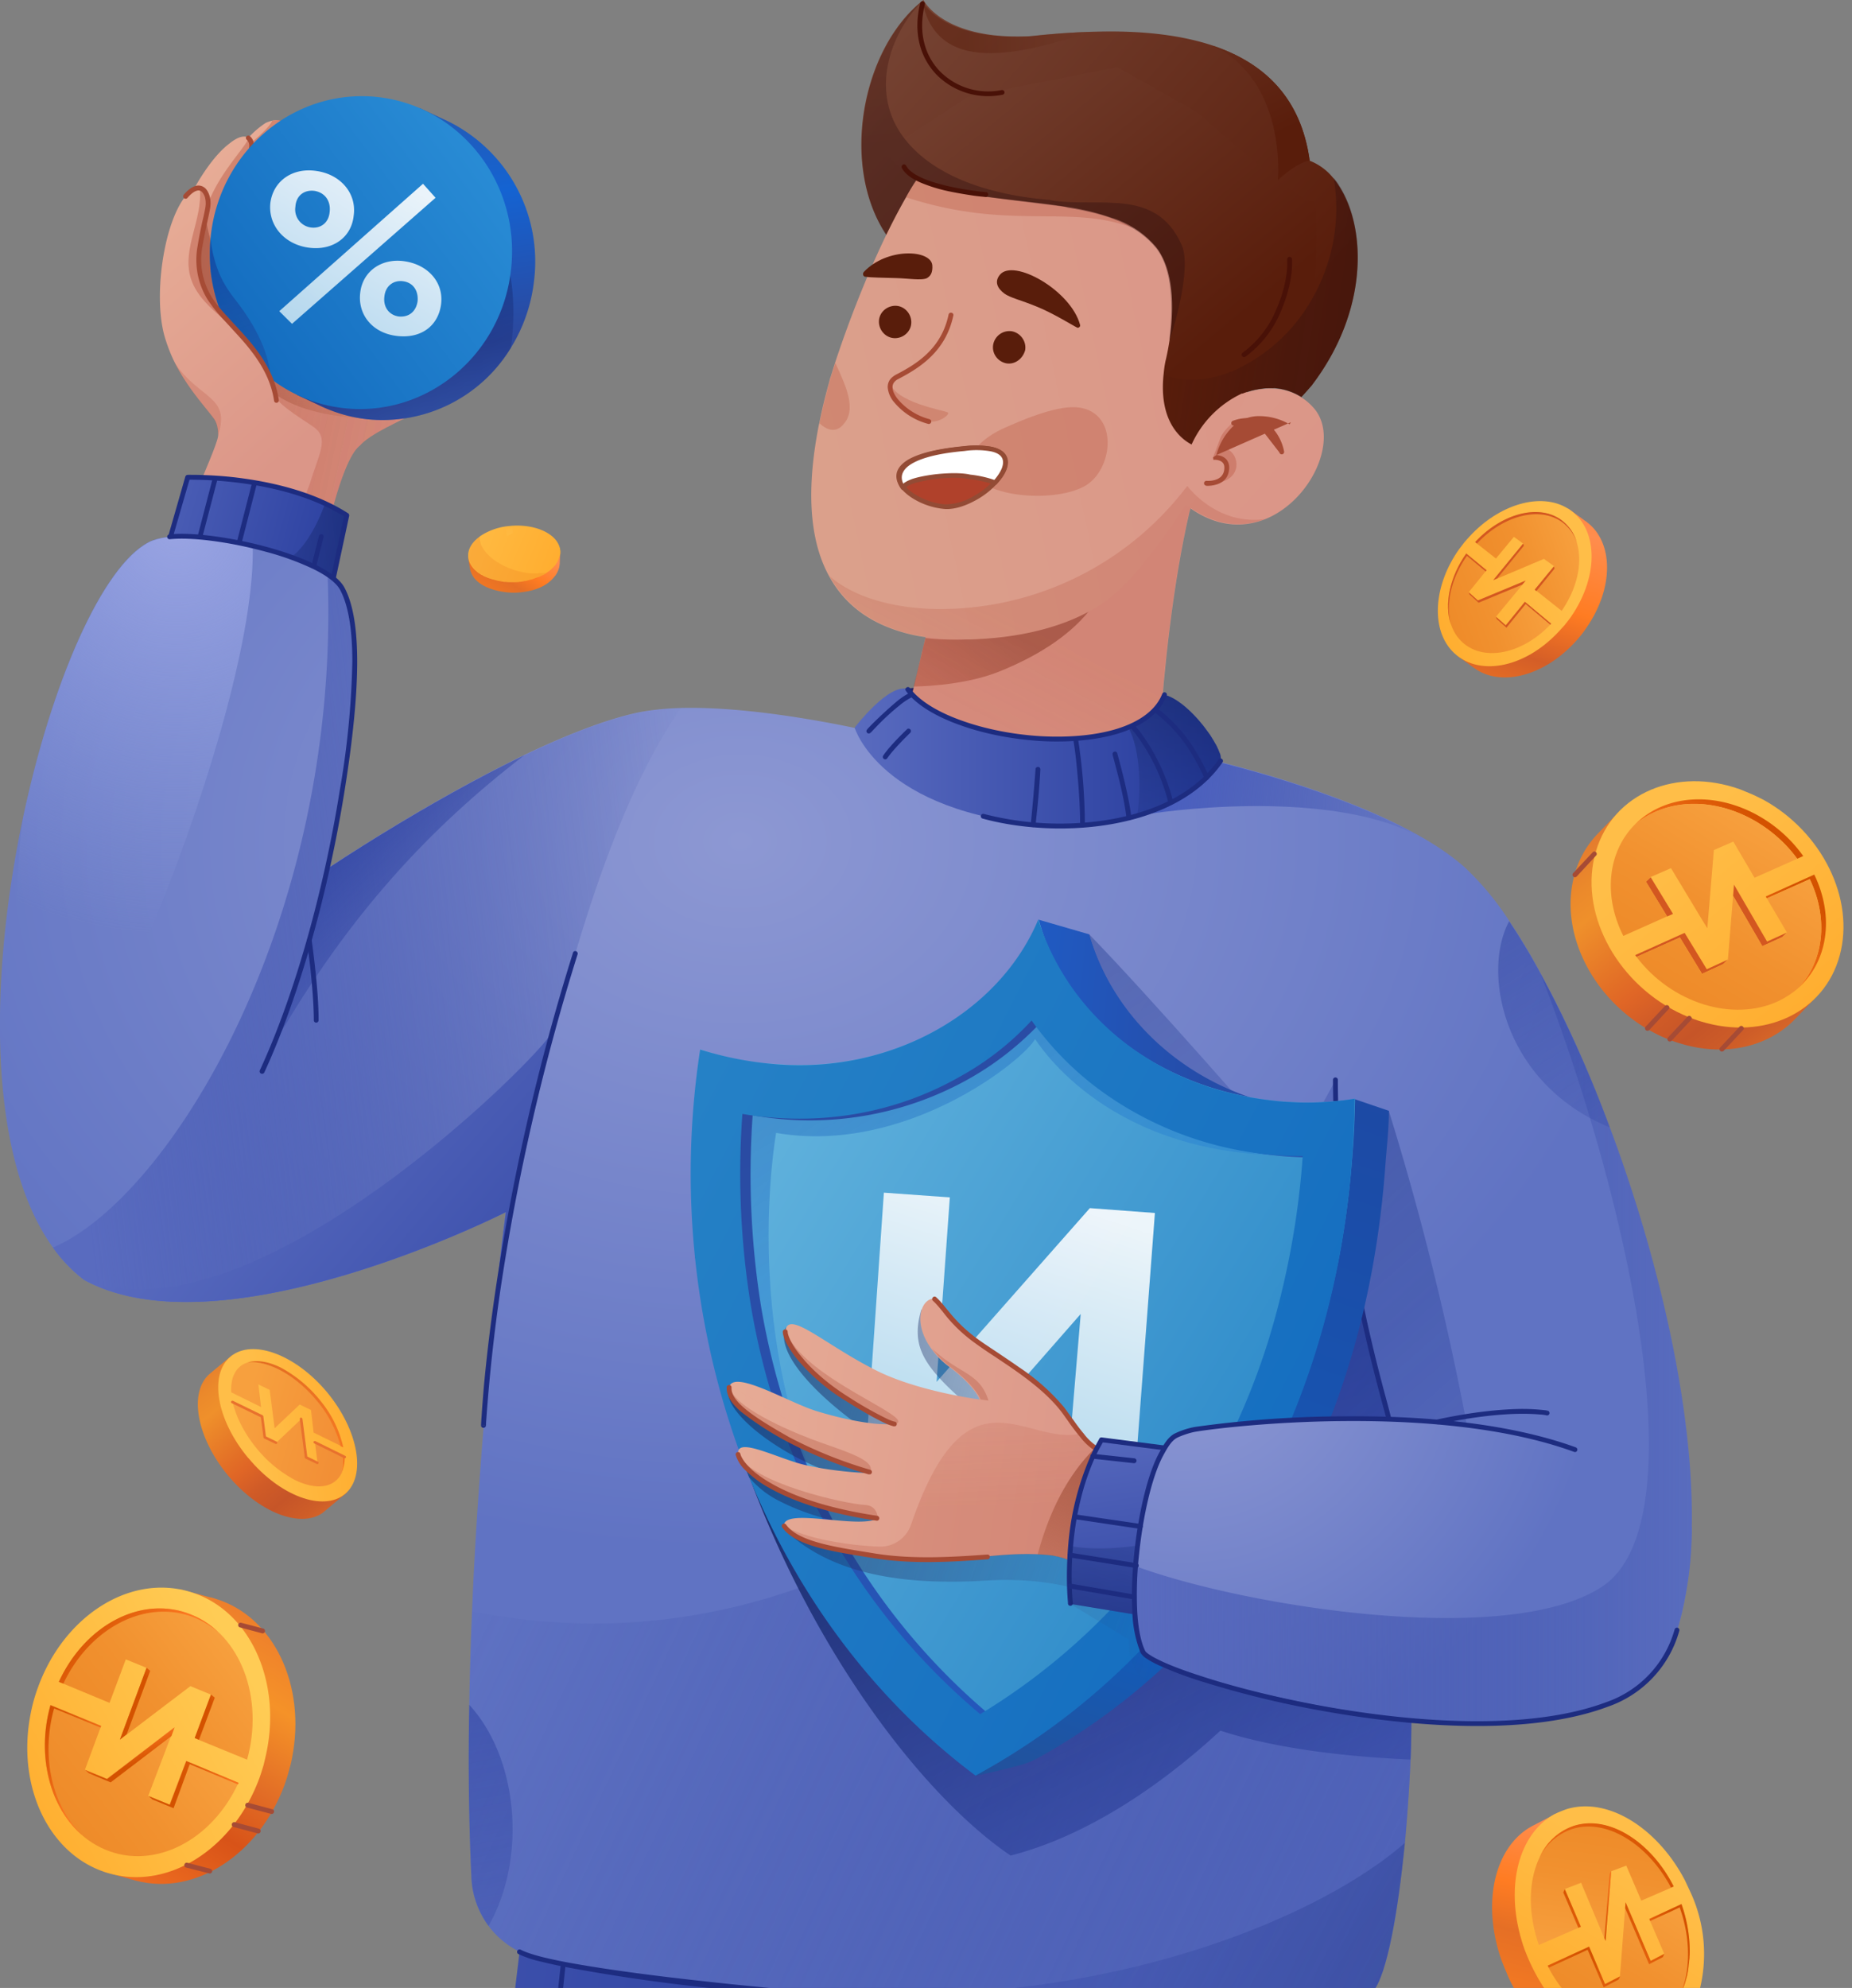 <svg xmlns="http://www.w3.org/2000/svg" width="164" height="176" fill="none"><rect width="100%" height="100%" fill="#808080" stroke="none"/><g clip-path="url(#a)"><path fill="url(#b)" d="M31.88 39.44c-.85.65-1.7 2.86-2.47 5.76-2.08 7.67-3.72 20.05-3.72 20.05L14.84 50.73s1.74-4.24 2.77-7.64c.18-.59 1.71-3.95 1.71-4.56 0-.6-.12-1.11-.36-1.44-.69-.97-2.32-2.67-3.5-5.02a14 14 0 0 1-.93-2.45c-1.07-4.1.29-11.59 2.67-12.93 0 0 1.42-2.7 3.1-3.97.95-.77 1.41-.65 1.61-.57.06.02.08.05.08.05a8.01 8.01 0 0 1 1.54-1.32c.18-.08.36-.14.5-.18 1.36-.37 1.62.8.83 2.22 1.52 1.56 13.2 13.68 15.73 16.66 3.34 5.6-6.43 7.33-8.71 9.86Z"/><path fill="url(#c)" d="M31.88 39.44c-.85.65-1.7 2.86-2.47 5.76l-3 .36 1.04-2.77c.75-2.54 1.72-3.92.4-4.93-.67-.5-3.13-1.94-3.4-2.7-.27-1.61-1.28-3.1-2.5-4.81-1.2-1.73-4.3-3.17-5.07-5.77-.77-2.59 1.08-5.11.82-7.94.92.43.73 1.27.73 1.37 1.1-2.97 3.82-5.48 3.53-5.86l.08.05c.04.02.08.06.12.12.06.12.12.3.12.3s1.62-1.34 1.82-1.92c1.35-.37 1.62.8.83 2.22 1.51 1.56 13.2 13.68 15.72 16.66 3.28 5.6-6.48 7.33-8.77 9.86Z" opacity=".2"/><path fill="url(#d)" d="M31.88 39.44c-.85.65-1.7 2.86-2.47 5.76l-3 .36 1.04-2.77c.75-2.54 1.72-3.92.4-4.93-.67-.5-3.13-1.94-3.4-2.7-.27-1.61-1.28-3.1-2.5-4.81-1.2-1.73-4.3-3.17-5.07-5.77-.77-2.59 1.08-5.11.82-7.94.92.43.73 1.27.73 1.37 1.1-2.97 3.82-5.48 3.53-5.86l.08.05c.04.02.08.06.12.12.06.12.12.3.12.3s1.62-1.34 1.82-1.92c1.35-.37 1.62.8.83 2.22 1.51 1.56 13.2 13.68 15.72 16.66 3.28 5.6-6.48 7.33-8.77 9.86Z" opacity=".2"/><path fill="url(#e)" d="M18.23 19.25c-.74 3.3-.87 5.22.55 7.63 1.48 2.07 4.45 4.06 5.42 7.46l.16.55c2.73 1.92 6.97 2.28 11.06 2.18 4.08-.1-15.97-13.91-15.97-13.91a10.98 10.98 0 0 1-1.22-3.91Z"/><path fill="#A64B35" fill-rule="evenodd" d="M21.83 12.08a.2.2 0 0 1 .3-.02c.25.21.35.49.36.8.01.29-.07.62-.2.96-.2.57-.56 1.24-.95 1.95l-.24.45c-.48.89-.96 1.84-1.26 2.82-.3.98-.42 1.96-.18 2.91a.21.21 0 1 1-.42.1 5.77 5.77 0 0 1 .19-3.13 16.9 16.9 0 0 1 1.3-2.9l.24-.47c.38-.7.73-1.34.92-1.87.12-.33.18-.6.18-.81a.69.69 0 0 0-.22-.5.21.21 0 0 1-.02-.3Z" clip-rule="evenodd"/><path fill="url(#f)" d="M88.76 176.35H45.58l.43-3.56.04-.27 42.71 3.83Z"/><path fill="#262261" d="M79.79 61.04c2.65-.56 18.31-.06 18.31-.06s-2.77 6-3.57 5.78c-.8-.23-11.18-.29-11.18-.29l-3.56-5.43Z"/><path fill="url(#g)" d="m30.73 45.62-1.46 7.16-.38 1.86-13.81-7.05 1.54-5.3c1.29 0 7.86.27 12.17 2.24.72.3 1.37.69 1.94 1.1Z"/><path fill="url(#h)" d="m30.73 45.62-1.46 7.15-1.88-.28-1.98-2.96c1.8-.85 3.13-4.21 3.4-5.02.7.32 1.35.7 1.92 1.11Z" opacity=".5"/><path fill="#1D2C80" fill-rule="evenodd" d="M21.55 42.36c2.82.39 6.38 1.23 9.27 3.08.08.05.11.14.1.23l-1.24 5.79a.21.21 0 0 1-.42-.09l1.2-5.65c-2.79-1.74-6.21-2.56-8.97-2.93a34.9 34.9 0 0 0-4.71-.32l-1.5 5.18a.21.21 0 1 1-.4-.12l1.53-5.33c.03-.09.1-.15.2-.16v.22-.22h.02a6.7 6.7 0 0 1 .36 0c.24 0 .6 0 1.03.02.88.03 2.12.1 3.53.3Z" clip-rule="evenodd"/><path fill="#1D2C80" fill-rule="evenodd" d="M19.12 42.13c.11.03.18.15.15.26l-1.48 5.66a.21.21 0 1 1-.41-.11l1.47-5.65a.21.21 0 0 1 .27-.16Zm3.43.57c.12.03.19.15.16.26l-1.54 6a.21.21 0 1 1-.42-.1l1.54-6a.21.21 0 0 1 .26-.16Zm5.95 4.6c.11.03.18.14.15.26l-.77 3.08a.21.21 0 0 1-.41-.1l.77-3.08a.21.21 0 0 1 .26-.16Z" clip-rule="evenodd"/><path fill="#DB9688" d="M96.6 87.54 77 83.63l-.5-1.9-2.25-8.5-.24-.87s2.24 1.2 4.54-4.53c.29-.67.77-1.7 1.24-2.94.06-.26.18-.5.22-.75l.06-.24c.04-.19.14-.37.18-.57.5-1.62.91-3.49 1.32-5.27.04-.2.06-.32.12-.5l.04-.15.16-.7.04-.13.04-.18.12-.59.14-.63c.04-.14.06-.24.08-.38.06-.36.13-.65.19-.87.4-1.8.48.04 2.04-1.44 4.67-4.5 13.3-7.09 17.93-8.18.4-.1.73-.17.99-.25l.99-.22h.02c.63-.14 1.03-.2 1.15-.22h.02v.02c-.04.08-.06.16-.08.24-.14.49-.06.65-.14 1.11 0 .09-.04.19-.08.3-2.97 12.85-3.11 30.15-3.11 30.15l-.45 7.07c.02.27.04.53.02.77-.18 2.68-2.6 4.76-5.2 4.26Z"/><path fill="url(#i)" d="M111.97 45.99c-1.94.75-4.25.65-6.57-1a286.7 286.7 0 0 1-1-.77l.07-.36v-.02l.28-1.9a9.26 9.26 0 0 1 5.18-7.05l.06-.02c-.02 0-.04.02.06 0 .8-.3 1.74-.51 2.67-.47a4.99 4.99 0 0 1 3.54 1.64c2.46 2.61-.07 8.3-4.29 9.95Z"/><path fill="url(#j)" d="M96.47 54.05c-1.92 2.41-4.9 4.17-8.05 5.43-3.27 1.3-7.52 1.3-7.52 1.3s.42-1.6.83-3.37c.04-.18.06-.32.12-.5l.04-.12c.02-.1.06-.23.06-.3 3.64.44 9.97-.07 14.52-2.44Z" opacity=".7"/><path fill="url(#k)" d="M116.2 34.08c-.33.38-.63.72-.94 1.05 0 .02-.02 0-.02.02a5.2 5.2 0 0 0-2.52-.8 6.79 6.79 0 0 0-2.67.47c-.1.05-.06.02-.06 0l-.06.02c-.24.1-.47.23-.69.35-.02-.22-.02-.43-.02-.65 0-.57 0-1.17.06-1.76.18-2.43.69-4.78.69-4.78l-1.72-1.32-.97-.75-1.64-1.23-2.79-2.11-.06-.04-4.26-3.24-1.78-1.36-4.63-3.5-3.64 2.34-.8.53-.15.08h-.02l-7.7 4.99c-.5-.51-.93-1.06-1.34-1.62 0-.03-.02-.03-.02-.05C74.37 14.61 76.33 4.23 81.77 0c0 0 1.76 3.63 9.62 3.2 1.98-.22 3.94-.36 5.84-.4 3.74-.09 7.22.26 10.15 1.23 4.59 1.54 7.84 4.64 8.6 10.2a5 5 0 0 1 2.08 1.53c.18.22.36.45.5.69 2.43 3.73 2.65 11.02-2.37 17.63Z"/><path fill="url(#l)" d="M110.43 34.66c-.42 1.56-2.36 5.3-4.77 9.06l-.12.18c-.18.29-.36.55-.55.81-1.98 3-4.16 5.92-6.02 7.64-4.5 4.13-12.57 4.66-17.04 4.05a12.4 12.4 0 0 1-1.56-.3c-2.1-.55-5.13-1.74-6.95-5.09-1.44-2.61-2.12-6.54-1.07-12.52.06-.34.12-.69.2-1.03.22-1.11.5-2.29.85-3.54l.1-.39c.16-.47.3-.95.45-1.42 1.85-5.59 4.2-11.04 6.28-14.64a16.95 16.95 0 0 1 2.59-3.65s.8-.22 2.04-.53c3.15-.83 9.02-2.39 10.03-2.7 1.4-.42 11.5 8.07 12.2 7.87.72-.2-1.04 18.82 2.51 15.86.83-.73 1.06-.5.83.34Z"/><path fill="#B0412B" d="M100.04 20.08c-5.52-1.97-10.71.34-19.79-2.61a16.94 16.94 0 0 1 2.59-3.65l2.02-.53 8.19.08s9.88 7.72 7 6.71Z" opacity=".25"/><path fill="url(#m)" d="m113 34.24-.26.12a6.8 6.8 0 0 0-2.67.47c-.1.04-.06.02-.06 0l-.06.02a9.18 9.18 0 0 0-4.43 4.5c-.79-.41-2.93-1.89-2.48-6.2.04-.45.1-.92.22-1.4.08-.37 1.41-5.86-.43-9.18a4.41 4.41 0 0 0-.42-.65 8.38 8.38 0 0 0-3.84-2.6h-.02a21.18 21.18 0 0 0-3.94-.98c-2.27-.37-4.7-.57-7.04-.9h-.04c-3.64-.52-7.05-1.41-9.26-3.99l7.44-4.88 13.22-2.63L106 9.93s9.46 8.39 10.2 7.86c.35-.24.53 2.77.25 6.28-.06.75-.14 1.52-.24 2.27-.45 3.64-1.44 7.17-3.2 7.9Z"/><path fill="url(#n)" d="M116.2 34.07c-.33.39-.63.73-.94 1.06 0 .02-.02 0-.02.02-1.7-1.1-3.65-.9-5.19-.33-.1.04-.06.02-.06 0l-.06.02a8.99 8.99 0 0 0-4.43 4.52c-.79-.38-2.93-1.88-2.48-6.2 1.92.73 4.14.55 6.26-.36a15.09 15.09 0 0 0 6.96-6.43 16.06 16.06 0 0 0 1.86-10.63c.18.22.36.44.5.69 2.39 3.74 2.6 11.04-2.4 17.64Z" opacity=".35"/><path fill="#B0412B" d="M74.63 37.64c-.64.67-1.37.47-2.06-.16.22-1.12.5-2.3.85-3.55l.1-.38c.16-.47.3-.96.45-1.42.86 1.9 2 4.13.66 5.5Zm14.56.14c-2.67 1.12-4 2.94-2.95 4.3 1.71 2.25 8.35 2.37 10.35.58 2.04-1.78 2.26-6.1-1.03-6.58-1.44-.2-3.76.53-6.37 1.7Z" opacity=".25"/><path fill="#591D0B" d="M80.68 28.75c.12-.77-.4-1.52-1.17-1.66-.77-.12-1.54.4-1.66 1.17-.12.77.4 1.52 1.17 1.66.77.13 1.54-.4 1.66-1.17ZM90.78 31c.13-.77-.4-1.52-1.17-1.67a1.46 1.46 0 0 0-1.66 1.18c-.14.77.4 1.52 1.18 1.66.76.12 1.45-.42 1.65-1.17Z"/><path fill="#A64B35" fill-rule="evenodd" d="M84.26 27.69a.2.2 0 0 1 .16.25c-.69 3.24-3.05 4.66-4.88 5.62a1 1 0 0 0-.4.34.69.69 0 0 0-.1.4c0 .31.18.7.5 1.08a5.5 5.5 0 0 0 2.76 1.73.21.21 0 0 1-.1.42 5.86 5.86 0 0 1-2.99-1.88 2.36 2.36 0 0 1-.6-1.33c-.01-.23.04-.45.16-.65.13-.2.32-.36.57-.5 1.82-.94 4.02-2.28 4.66-5.32a.21.21 0 0 1 .26-.16Z" clip-rule="evenodd"/><path fill="#B0412B" d="M83.65 44.85c3.37.24 9.3-5.87 1.72-5.15-9.63.9-5.1 4.9-1.72 5.15Z"/><path fill="#934B35" fill-rule="evenodd" d="M86.51 44.23c-.93.53-1.97.9-2.88.83a6.41 6.41 0 0 1-2.59-.81c-.76-.43-1.4-1.02-1.6-1.67-.1-.33-.09-.68.08-1.01.17-.33.48-.63.94-.9.92-.52 2.47-.94 4.89-1.17a8.8 8.8 0 0 1 2.3.03c.57.1 1 .29 1.27.56.28.29.37.64.33 1.01-.04.36-.21.74-.46 1.11a7.17 7.17 0 0 1-2.28 2.02Zm1.06-4.3a8.42 8.42 0 0 0-2.18-.02c-2.4.22-3.89.64-4.72 1.12a1.9 1.9 0 0 0-.78.73.9.9 0 0 0-.06.7c.15.5.68 1.02 1.41 1.43a6 6 0 0 0 2.42.76 5 5 0 0 0 2.65-.78 6.77 6.77 0 0 0 2.14-1.89c.23-.33.36-.65.4-.92a.78.78 0 0 0-.22-.68c-.2-.2-.52-.36-1.06-.45Z" clip-rule="evenodd"/><path fill="#fff" d="M85.87 42.22c-1.37-.35-5.52.06-5.9.95-.91-1.3-.12-2.96 5.42-3.44 4.3-.49 4.18 1.4 2.73 3a9.7 9.7 0 0 0-2.25-.51Z"/><path fill="#934B35" fill-rule="evenodd" d="M87.79 39.97a7.29 7.29 0 0 0-2.38-.04c-2.77.24-4.3.78-5.02 1.37-.36.3-.5.6-.53.87-.02.21.02.43.13.65.06-.05.12-.1.18-.13.17-.11.38-.2.62-.29.49-.16 1.1-.28 1.73-.37.64-.09 1.3-.13 1.9-.14.59 0 1.12.04 1.49.13a9.9 9.9 0 0 1 2.14.47c.31-.36.54-.72.67-1.05.13-.36.14-.66.01-.9-.12-.23-.4-.45-.94-.57Zm1.31 1.62c-.16.42-.46.86-.83 1.27a.2.2 0 0 1-.22.06 9.5 9.5 0 0 0-2.23-.5 6.15 6.15 0 0 0-1.4-.12 13.22 13.22 0 0 0-3.49.49c-.23.08-.41.16-.54.24a.8.8 0 0 0-.23.22.2.2 0 0 1-.36.04 1.76 1.76 0 0 1-.35-1.15c.04-.42.26-.8.68-1.15.83-.68 2.46-1.22 5.24-1.47a7.66 7.66 0 0 1 2.51.05c.6.14 1.01.4 1.21.78.2.37.17.81.01 1.24Z" clip-rule="evenodd"/><path fill="#591D0B" d="M95.36 29c.16.07.34-.09.28-.25-.83-3.06-5.9-5.9-7.1-4.42-.5.61-.22 1.2.4 1.66.5.37 1.52.6 2.78 1.12 1.5.59 3.33 1.74 3.64 1.88ZM76.6 24.5c-.19-.05-.23-.29-.1-.43 2.05-2.17 5.95-1.99 6.06-.57.04.63-.15.93-.47 1.12-.44.24-1.76.02-2.7 0-1.3-.04-2.21-.04-2.8-.12Z"/><path fill="#290C0F" d="M103.54 30.12c.48-4-.02-6.74-1.17-8.16-1.78-2.19-4.65-3.06-7.8-3.56.01.04-1.56-.67-1.56-.67 4.34.7 9.32-1.18 11.62 3.93.93 1.98-.69 7.53-1.09 8.46Z" opacity=".35"/><path fill="url(#o)" d="m94.44 18.33-6.91-.87c-.79-.12-1.46-.22-2-.32h-.04l-1.2-.24a15.47 15.47 0 0 1-3-1.08c-.05.02-.07.06-.1.12-.76.94-2.45 4.3-2.72 4.85C74.41 14.6 76.35 4.25 81.8 0c-2.75 2.55-5.02 8.04-1.68 12.3 2.67 3.42 7.74 5 12.88 5.4.48.25 1.41.61 1.45.63Z" opacity=".35"/><path fill="url(#p)" d="M96.67 2.82c-5.14 1.54-13.59 4.4-15-2.72 0 0 1.7 3.5 9.34 3.12 1.94-.22 3.84-.36 5.66-.4Z" opacity=".48"/><path fill="url(#q)" d="M115.97 14.22c-1.13.14-2.81 1.72-2.81 1.72s.83-8.77-5.78-11.9c4.59 1.53 7.84 4.63 8.59 10.18Z"/><path fill="#491107" fill-rule="evenodd" d="M79.95 14.58c.1-.06.24-.01.3.1.2.4.72.77 1.44 1.09.7.31 1.56.55 2.4.74a26.98 26.98 0 0 0 3.2.5h.01l-.01.21-.02.21h-.07a18.39 18.39 0 0 1-.93-.1c-.6-.09-1.43-.22-2.28-.4a13.6 13.6 0 0 1-2.48-.77c-.73-.32-1.37-.74-1.65-1.3a.21.21 0 0 1 .1-.28Zm7.55 2.66a.21.21 0 0 1-.23.2l.02-.22.02-.21c.11 0 .2.11.2.23Z" clip-rule="evenodd"/><path fill="#B0412B" d="M78.82 33.83c.34 1.78 4.81 2.51 5.1 2.68.28.16-.8.99-1.69.79-1.19-.27-4.02-1.89-3.41-3.47Z" opacity=".25"/><path fill="url(#r)" d="M107.28 42.8c2.69-.11 2.53-2.3 1.6-2.91-.32-.32.5-2.9 1.72-2.57l-1.44.1s-.83.69-1.09 1.36l-.65 1.72.87.12s.53.69.37 1.03c-.17.33-.57.83-.57.83l-.8.33Z" opacity=".3"/><path fill="#A64B35" fill-rule="evenodd" d="M107.71 40.29c.14.01.32.04.5.11.2.09.4.23.52.47.12.24.16.55.07.93-.15.69-.68.99-1.13 1.11a2.67 2.67 0 0 1-.83.1h-.02l.02-.22-.02.21a.21.21 0 0 1 .03-.43h.01a1.5 1.5 0 0 0 .2 0c.14 0 .31-.02.5-.07.37-.1.72-.32.83-.8.06-.3.03-.5-.04-.63a.6.6 0 0 0-.31-.27 1.29 1.29 0 0 0-.59-.09l-.03-.21m.29-.21a5.46 5.46 0 0 1 1.67-2.72 3.4 3.4 0 0 1 2.16-.73 5.37 5.37 0 0 1 2.61.7l.04.02h.01l.11-.18" clip-rule="evenodd"/><path fill="#A64B35" fill-rule="evenodd" d="M111.37 37.57a3.28 3.28 0 0 0-2.05.1.21.21 0 1 1-.13-.42 3.7 3.7 0 0 1 2.32-.09c.61.2 1.06.6 1.39 1a4.3 4.3 0 0 1 .8 1.76l.01.04v.01l-.2.04.2-.04a.21.21 0 0 1-.42.08m0 0 .2-.04-.2.04Z" clip-rule="evenodd"/><path fill="#491107" fill-rule="evenodd" d="M81.74.12c.11.02.18.14.16.26-.64 2.56.05 4.65 1.4 6a6.02 6.02 0 0 0 5.38 1.6.21.21 0 1 1 .08.41A6.45 6.45 0 0 1 83 6.68c-1.46-1.47-2.18-3.7-1.51-6.4a.21.21 0 0 1 .26-.16Zm32.44 22.62c.12 0 .22.08.23.2.07 1.27-.27 2.96-.96 4.56a9.41 9.41 0 0 1-3.16 4.08.21.21 0 1 1-.24-.36 9 9 0 0 0 3-3.9c.68-1.55 1-3.17.93-4.35 0-.12.08-.22.2-.23Z" clip-rule="evenodd"/><path fill="url(#s)" d="M105.32 45.32c-2.97 12.84-3.11 30.15-3.11 30.15l-.45 7.07c.02.26.04.52.02.77a956.9 956.9 0 0 1-25.29-1.63l-2.24-8.48-.24-.87s2.24 1.17 4.55-4.54c.28-.67.76-1.7 1.23-2.94.04-.26.16-.5.22-.75l.06-.24c.04-.19.14-.37.18-.57.49-1.62.91-3.48 1.32-5.27.04-.2.06-.32.12-.5l.04-.13.16-.7.04-.13.04-.18c-.58-.08-1.11-.18-1.56-.3-2.1-.55-5.13-1.74-6.95-5.09 1.9 1.72 5.18 2.78 9.06 2.92a27.42 27.42 0 0 0 21.97-10.07c.02 0 .02-.02.02-.02l.63-.79a6.02 6.02 0 0 0 .54.6c.02.03.02.05.04.05 1 1 3.2 2.71 6.31 2.27-1.94.75-4.24.65-6.57-.97-.08.12-.1.22-.14.34Z" opacity=".2"/><path fill="url(#t)" d="M149.81 135.25c-.08 3.8-.59 7.23-1.62 10.09-.9 2.49-2.77 4.15-5.05 5.24a20.2 20.2 0 0 1-6.27 1.68 31 31 0 0 1-3.94.24c-2.91.03-5.46-.26-6.85-.44l-1.1-.16v.28c0 1.1-.03 2.3-.07 3.59-.13 2.83-.35 6.05-.7 9.1-.58 5.36-1.5 10.16-2.68 11.48H69.86c-6.93-.57-13.77-1.4-20.64-2.53a11.1 11.1 0 0 1-3.21-1.03 7.65 7.65 0 0 1-4.27-6.69c-.36-7.64-.26-15.76.06-23.46.4-9.72 1.2-18.78 1.84-25.28v-.02c.02-.17.04-.3.04-.47 0-.04 0-.1.02-.14l.33-3.04c.44-3.99.74-6.36.74-6.36s-25.04 12.7-37.33 5.98a13.17 13.17 0 0 1-2.75-2.86C-1.2 102.3-.9 86.24 2.04 72.38c2.53-11.95 7-22.24 11.14-24.39 1.68-.87 5.54-.6 9.2.29 1.53.38 3.03.87 4.32 1.43 1.82.8 3.24 1.75 3.8 2.74 1.74 3.42.73 12.03-.28 18.05-.63 3.69-1.23 6.4-1.23 6.4s8.67-5.85 17.42-10.05c3.52-1.68 7.04-3.1 10-3.75 1.16-.24 2.47-.38 3.87-.42 7.44-.2 17.32 2.19 17.32 2.19s20.46.85 23.57 1.17c.55.06 1.54.23 2.85.49 5.1 1.05 15 3.67 21.72 7.5 1.51.85 2.86 1.78 3.96 2.75a25.62 25.62 0 0 1 3.94 4.74 55.96 55.96 0 0 1 2.8 4.68c2.13 3.89 4.23 8.55 6.11 13.6 4.29 11.48 7.46 24.87 7.26 35.45Z"/><path fill="url(#u)" d="m126.08 152.06-1.1-.16a91 91 0 0 1-.07 3.89c-.1 2.33-.27 4.88-.5 7.4-.6 6-1.58 11.72-2.86 13.18H69.86a252.9 252.9 0 0 1-20.64-2.53 11.2 11.2 0 0 1-3.21-1.03 7.86 7.86 0 0 1-2.75-2.3 7.87 7.87 0 0 1-1.52-4.39c-.24-4.94-.28-10.07-.18-15.17.04-2.8.14-5.57.24-8.29 48.14 9.48 76.46-47.06 76.46-47.06.22 9.97 2.6 23.2 5.96 34.58l1.86 21.88Z"/><path fill="url(#v)" d="M118.82 107.23c2.67 13.22 4.17 18.43 4.17 18.43l-7.6-.28 3.43-18.15Z"/><path fill="url(#w)" d="M132.93 152.51c-4.36.04-7.94-.63-7.94-.63 0 1.16-.02 2.47-.08 3.9-5.22-.23-11.7-.88-16.84-2.56-5.2 4.8-11.77 9.32-18.58 11.06-10.45-7.09-24.92-28.2-27.92-53.06 0 0 58.95 18.42 57.41 27.68a9.86 9.86 0 0 1-1.29 2.95l11.02-.64 4.22 11.3Z"/><path fill="url(#x)" fill-opacity=".81" d="M96.45 82.72c5.43 5.57 16.25 18 16.25 18l-9.6-.23-7.38-7.6.73-10.17Z" opacity=".5"/><path fill="url(#y)" fill-opacity=".9" d="M122.98 98.34a249.8 249.8 0 0 1 6.92 27.86s-7.5-.92-13.46-.55c-5.97.36 3.3-23.06 3.3-23.06l3.25-4.25Z" opacity=".5"/><path fill="url(#z)" d="M125.73 74.07c-7.21-3.85-19.93-2.72-25.02-1.85l3.31-5.65c5.1 1.05 14.98 3.67 21.72 7.5Z"/><path fill="url(#A)" d="M44.03 113.7c.44-4 .75-6.37.75-6.37s-25.05 12.7-37.34 5.98a13.19 13.19 0 0 1-2.75-2.86c10.33-4.4 25.5-29.03 24.32-59.6.53.24.93.63 1.5 1.62 1.73 3.43.72 12.04-.29 18.05-.62 3.69-1.23 6.4-1.23 6.4s8.7-5.85 17.42-10.04c3.52-1.69 7.04-3.1 10.01-3.75 1.15-.24 2.47-.39 3.86-.43-8.18 11.83-12.7 33.96-16.25 51Z"/><path fill="url(#B)" d="M3.98 97.06S.38 83.24 2.04 72.42v-.02c2.53-11.95 7-22.24 11.14-24.39 1.68-.87 5.54-.6 9.2.29.38 15.35-16.13 53.8-18.4 48.76Z"/><path fill="url(#C)" d="M46.41 66.88c-8.32 6.4-15.44 14.01-21.95 25.24 1.8-4.36 3.24-9.6 4.53-15.2 0 0 8.67-5.85 17.42-10.05Z"/><path fill="url(#D)" d="M48.84 91.41c0 .08-.53 2.15-1.23 5.19v.04c-1.3 5.5-3.24 14.2-3.86 19.83a358.4 358.4 0 0 1 1.05-9.16s-7.7 3.91-16.66 6.24c-7.2 1.89-15.22 2.74-20.7-.26 15.08 5.91 40.91-20.32 41.36-21.82l.04-.06Z"/><path fill="#1D2C80" fill-rule="evenodd" d="M118.26 95.39c.12 0 .21.1.21.21 0 12.37 3.25 24.45 4.37 28.59.2.75.33 1.24.36 1.42a.21.21 0 0 1-.42.07c-.03-.16-.15-.61-.34-1.3-1.08-4.02-4.4-16.3-4.4-28.78 0-.12.1-.21.22-.21Z" clip-rule="evenodd"/><path fill="url(#E)" d="M154.32 72.77c-.34-.18-.67-.37-1.03-.53-.36-.16-.7-.3-1.05-.42-3-1.06-5.97-.9-8.35.26l-.38-.36-2.05 2.12a8.4 8.4 0 0 0-2 3.49c-1.53 5.24 1.68 11.4 7.16 14.18.34.18.7.34 1.07.48a9 9 0 0 0 1.1.39c3.95 1.22 7.8.3 10.16-2.15l.08-.08.02-.02 1.78-1.86-.3-.3c.22-.47.4-.94.54-1.47 1.34-4.96-1.6-10.87-6.75-13.73Z"/><path fill="url(#F)" d="m19.1 141.55-.06-.02-.12-.04c-.14-.04-.28-.08-.42-.1l-2.61-.7-.14.52c-4.25.38-8.29 3.74-10.1 8.7-.15.4-.3.8-.4 1.22-.11.4-.21.83-.3 1.24-1.03 5.29.75 10.4 4.33 12.86l-.12.47 2.69.75.06.02.08.02.08.02c5.24 1.36 10.86-2.35 13.12-8.47.14-.4.28-.81.38-1.22.12-.4.23-.82.3-1.23 1.24-6.38-1.61-12.46-6.77-14.04Z"/><path fill="url(#G)" d="m108.09 67.34-.02.04c-.22.65-2.33 2.92-6.39 4.5-2.1.83-5.86 1.44-9.02 1.21-14.75-1.11-16.98-8.67-16.98-8.67s3.04-3.99 4.71-3.4c0 0 1.32 2.98 10.72 4.27 2.54.35 7.01.02 9.54-1.25 1.27-.67 2.28-1.64 2.46-2.53 1.26.3 2.86 1.86 3.89 3.34l.16.22.14.22c.04.09.1.15.14.23l.12.22.12.2.1.2c.09.17.15.33.2.47l.07.16c.06.23.08.43.04.57Z"/><path fill="url(#H)" d="m108.09 67.34-.02.04c-.22.65-2.47 3.22-7.38 4.82.34-2 .36-5.79-.79-7.82-.34.1-.1-.06 0 0 1.27-.66 3-1.68 3.2-2.87h.02c1.27.32 2.84 1.86 3.88 3.34l.16.22.14.23.14.22.12.2.12.2.1.2.2.47.07.16c.06.25.08.45.04.6Z" opacity=".5"/><path fill="#1D2C80" fill-rule="evenodd" d="M108.2 67.19c.1.06.13.2.06.3-2.13 3.09-5.85 4.77-9.81 5.47-3.97.7-8.2.4-11.44-.49a.21.21 0 1 1 .11-.41 27 27 0 0 0 11.25.48c3.9-.69 7.5-2.34 9.54-5.3.07-.1.2-.12.3-.05Zm-27.93-6.32c.1-.07.23-.05.3.04.86 1.16 2.53 2.16 4.63 2.9 2.09.75 4.57 1.23 7.01 1.37 2.45.13 4.85-.07 6.78-.68 1.94-.62 3.36-1.63 3.93-3.07a.21.21 0 0 1 .4.15c-.64 1.62-2.2 2.7-4.2 3.33-2 .63-4.45.83-6.93.7-2.48-.15-5-.63-7.14-1.4-2.12-.75-3.9-1.78-4.83-3.04a.21.21 0 0 1 .05-.3Z" clip-rule="evenodd"/><path fill="#1D2C80" fill-rule="evenodd" d="M102.23 62.8c.07-.1.2-.12.3-.05a13.23 13.23 0 0 1 3.38 3.8 17.75 17.75 0 0 1 1.13 2.16v.04h.01l-.2.09.2-.08a.21.21 0 0 1-.4.16v-.01l-.01-.03a4.96 4.96 0 0 0-.26-.58c-.19-.38-.46-.92-.83-1.52a12.8 12.8 0 0 0-3.27-3.68.21.21 0 0 1-.05-.3Zm-1.99 1.49a.21.21 0 0 1 .3 0l-.15.15.15-.15v.01l.03.02.08.09.27.33a17.61 17.61 0 0 1 2.97 6.25.21.21 0 1 1-.42.1 17.2 17.2 0 0 0-2.89-6.09 7.81 7.81 0 0 0-.34-.4v-.01m0-.3a.21.21 0 0 0 0 .3v-.3Zm-1.57 2.26c.12-.04.23.03.27.14l-.21.06-.2.06a.21.21 0 0 1 .14-.26Zm.06.2-.2.06v.04a118.77 118.77 0 0 1 .53 2.02c.29 1.16.59 2.56.69 3.56a.21.21 0 0 0 .43-.05c-.1-1.02-.42-2.45-.7-3.61a66.5 66.5 0 0 0-.5-1.91l-.03-.12-.01-.03v-.02l-.21.06ZM80.8 61.48c.04.1 0 .23-.12.28a5.7 5.7 0 0 0-1.02.69 21.18 21.18 0 0 0-2.16 2 35.78 35.78 0 0 0-.38.4l-.02.02-.16-.14-.16-.15.03-.03a19.56 19.56 0 0 1 .38-.4 38.37 38.37 0 0 1 2.2-2.03c.4-.33.8-.6 1.12-.75.1-.05.23 0 .28.1Zm-4.01 3.4a.21.21 0 0 1 0-.3l.15.15.15.14a.21.21 0 0 1-.3.01Zm18.43.35c.12-.02.23.06.25.17l-.22.04-.2.03a.21.21 0 0 1 .17-.24Zm.03.2-.2.04v.04a35.31 35.31 0 0 1 .3 2.37c.14 1.44.3 3.33.3 5.17a.21.21 0 0 0 .42 0 51.62 51.62 0 0 0-.6-7.6v-.05l-.22.04Zm-14.95-.86a.21.21 0 1 1 .3.31l-.15-.15-.15-.16Zm-.52 1.14c-.45.47-.95 1.03-1.21 1.42a.21.21 0 1 1-.36-.23c.29-.44.81-1.02 1.26-1.49a32.38 32.38 0 0 1 .77-.77l.05-.05v-.01h.01l.15.15.15.15-.02.02a12.37 12.37 0 0 0-.22.22c-.15.15-.36.35-.58.59Zm12.15 2.19c.11 0 .2.1.2.22a74.93 74.93 0 0 1-.37 4.34l-.04.42-.01.15-.18-.01.18.01a.21.21 0 0 1-.43-.04l.01-.15a174.27 174.27 0 0 0 .41-4.74c0-.12.1-.21.23-.2Z" clip-rule="evenodd"/><path fill="url(#I)" d="M47.3 24.78a14.3 14.3 0 0 1-2.06 6.01 13.3 13.3 0 0 1-12.7 6.33 13 13 0 0 1-4.24-1.22l-2.02-.95.08-.2a13.98 13.98 0 0 1-5.64-12.84c.83-7.63 7.44-13.14 14.78-12.35.52.06 1.03.15 1.53.27l.12-.27 2.49 1.16a13.84 13.84 0 0 1 7.66 14.06Z"/><path fill="url(#J)" d="M45.24 30.8a13.3 13.3 0 0 1-12.7 6.32 13 13 0 0 1-4.24-1.22l-2.02-.95.08-.2a4.74 4.74 0 0 1-.5-.39c4.06-1.58 8.73-16.9 14.91-15.56 6.19 1.36 4.47 12 4.47 12Z" opacity=".5"/><path fill="url(#K)" d="M122.99 98.34c0 1.64-.2 3.28-.32 4.94-.91 12.32-4.27 23.34-9.95 32.51a56.91 56.91 0 0 1-20.82 19.86c-.47.26-.95.44-1.46.6a77.46 77.46 0 0 1-4.02.96c-6.4-4.93-11.83-12.34-15.93-20.93-.14-.28-.26-.57-.4-.83a51.2 51.2 0 0 1-1.16-2.61 100.06 100.06 0 0 1-3.46-9.8c-2.86-9.9-4.14-20.4-3.43-30.1 0 .03 3.9 2.13 3.9 2.13 2.13.8 5.32.03 7.7.2 4.94.37 9-1.17 12.1-3.78a18.59 18.59 0 0 0 3.13-3.42 21.01 21.01 0 0 0 3.09-6.6l4.49 1.29c1.84 6.46 7.03 11.97 14.19 14.42a25.05 25.05 0 0 0 5.25 1.2l1.2.12c1.27.1 2.89-1.18 2.89-1.18l3 1.02Z"/><path fill="url(#L)" d="m115.9 98.33-1.14 5.5-18.72 8.87-10-17.28-.33-3.97a20.05 20.05 0 0 0 6.25-10.03l4.49 1.3c2.28 7.94 9.6 14.44 19.44 15.61Z"/><path fill="url(#M)" d="M119.75 102.37c-1.78 24.3-14.37 44.32-33.31 54.63-16.9-12.68-26.78-34.64-25-58.95.14-1.8.32-3.38.58-5.14a25.2 25.2 0 0 0 6.97 1.31c10.33.77 19.75-4.88 22.99-12.82 2.32 8.69 10.95 15.31 21.7 16.12 2.17.17 4.3.07 6.32-.26-.04 1.7-.1 3.4-.25 5.1Z"/><path fill="url(#N)" fill-opacity=".65" d="M73.88 134.78c-8.55-15.9-5.15-34.48-5.15-34.48 11.5 1.98 21.97-6.5 22.92-8.3.02-.15 5.72 9.96 21.65 10.28 15.93.33-7.68-4.98-7.68-4.98L91.8 88.29l-20.77 8.46-6.5.96L67 125.56l5.32 9.66 1.55-.44Z" opacity=".76"/><path fill="url(#O)" d="M111.95 99.13a23.7 23.7 0 0 1-6.3-1.82c-3.59-1.6-6.76-4-9.5-6.85a33.55 33.55 0 0 1-4.48-5.63c-.1-.15-.18-.3-.26-.49-4.16 6.69-11.6 12.03-20.74 11.36-2.44-.18-5.66-.52-7.84-1.33-.24 1.74-.37 2.25-.5 4.03-1.75 23.6 7.55 45.01 23.54 57.82a17.1 17.1 0 0 0 4.33-1.9c.08-.17.18-.31.3-.45 2.37-2.68 5.56-4.2 8.35-6.3a12.8 12.8 0 0 0 3.52-3.71c.93-1.54 1.68-3.12 2.89-4.42.24-.24.56-.36.9-.32a86.05 86.05 0 0 1 3.93-7.07c1.4-2.33 2.9-4.62 4.02-7.11 1.22-2.61 1.74-5.43 2.27-8.27 1-5.5 1.7-11.5 2.59-17.06-2.35-.2-4.72-.14-7.02-.48Zm1.23 19.83a61.97 61.97 0 0 1-6.45 14.04 58.37 58.37 0 0 1-9.4 11.55 56.46 56.46 0 0 1-9.62 7.33 57.96 57.96 0 0 1-15.93-21.4 64.07 64.07 0 0 1-4.4-14.9 74.02 74.02 0 0 1-.73-16.84A28.76 28.76 0 0 0 86 95.4a26.61 26.61 0 0 0 6.22-4.94 27.4 27.4 0 0 0 5.68 5.87 30.36 30.36 0 0 0 18.34 6.14 72.1 72.1 0 0 1-3.06 16.5Z"/><path fill="url(#P)" d="M91.35 90.35a27.4 27.4 0 0 0 5.68 5.88 30.36 30.36 0 0 0 18.33 6.13 73.31 73.31 0 0 1-3.09 16.48c-1.58 5-3.76 9.72-6.45 14.03a58.33 58.33 0 0 1-9.4 11.55 56.47 56.47 0 0 1-9.62 7.34 57.96 57.96 0 0 1-15.93-21.4 62.84 62.84 0 0 1-4.4-14.9 72.88 72.88 0 0 1-.73-16.84c.95.16 1.9.28 2.85.34 5.86.43 11.56-.85 16.5-3.69a25 25 0 0 0 6.26-4.92Zm22.4 7.2a35.9 35.9 0 0 1-3.14-.41c-9.3-1.72-16.14-7.79-18.67-15.72-3.46 8.24-12.92 13.55-22.97 12.82A30.62 30.62 0 0 1 62 92.92a72.4 72.4 0 0 0 4.33 37.84c4.34 10.68 11.23 19.84 20.07 26.45.02-.03.04-.03.06-.05a60.66 60.66 0 0 0 13.7-10.22 63.56 63.56 0 0 0 9.73-12.44c5.52-9.2 8.97-20.06 9.84-31.93.12-1.7.2-3.63.22-5.29-2 .32-4.04.43-6.2.26Z"/><path fill="url(#Q)" d="m78.27 105.59-1.74 25.14 6.29.3 12.88-14.7-1.3 15.45 6 .32 1.87-24.71-5.76-.43-13.57 15.38 1.17-16.33-5.84-.42Z" opacity=".9"/><path fill="url(#R)" d="M112.72 135.8a56.86 56.86 0 0 1-11.22 13.16s-.89-.55-1.33-2a5.78 5.78 0 0 1-.23-1.83L94.77 142l2.79-.59s-3.94-1.86-10.13-1.48c-7.48.47-13.14-.62-16.98-3.66a7.83 7.83 0 0 1-.93-.87l.52.04c2.23.14 10.35.6 4.31-.71a20.68 20.68 0 0 1-5.46-1.9 8.34 8.34 0 0 1-2.56-2.05c-.19-.47-.39-.93-.55-1.4l1.86.28 1.76.27 5.98.87c-2.8-.45-6.67-2.51-8.97-4.58-1.48-1.34-2.3-2.67-1.78-3.59l.79.39 4.08 1.96s12.2 4.54 8.75 2.62c-3.43-1.93-9.92-7.22-8.67-10.07l10.73 6.62s9.12 3.55 5.34.2c-3.8-3.34-5.05-5.1-4.06-8.42l7.4 9.07 20.84 9.55 2.89 1.25Z"/><path fill="url(#S)" d="m30.73 132.13-2.17 1.82c-1.98 1.38-5.66-.06-8.37-3.32-2.8-3.38-3.51-7.41-1.6-9.02l2-1.66 10.14 12.18Z"/><path fill="url(#T)" d="M22 129.09c2.78 3.36 6.62 4.78 8.55 3.18 1.92-1.6 1.2-5.63-1.58-9-2.8-3.36-6.63-4.77-8.55-3.17-1.94 1.6-1.24 5.63 1.57 8.99Z"/><path fill="url(#U)" d="M30.28 130.34c.08-.44.12-.95.06-1.48l-2.46-1.2.24 1.85-1-.48-.44-3.4-2.22 2.1-1-.49-.23-1.84-2.63-1.3c.28 1.3 1 2.72 2.02 4a11.16 11.16 0 0 0 3.5 2.93c1.23.6 2.36.73 3.17.35.44-.2.79-.57 1-1.04Zm-2.24-6.38c-1.9-2.27-4.33-3.54-6.1-3.34-.1.02-.21.08-.31.12-.81.4-1.23 1.32-1.15 2.53l2.64 1.3-.24-2 1 .48.44 3.4 2.22-2.1 1 .48.23 2 2.41 1.18a10.55 10.55 0 0 0-2.14-4.05Z"/><path fill="url(#V)" d="M30.28 130.34c.08-.44.12-.95.06-1.48l.19.08a3.6 3.6 0 0 1-.25 1.4Z"/><path fill="url(#W)" d="m30.4 128.14-.24-.1a10.47 10.47 0 0 0-2.14-4.07c-1.9-2.27-4.33-3.55-6.1-3.35.78-.24 1.81-.1 2.93.45a11.4 11.4 0 0 1 3.57 3 9.86 9.86 0 0 1 1.98 4.07Z"/><path fill="#E8712D" fill-rule="evenodd" d="M20.47 124.08c.03-.06.1-.08.16-.06l2.63 1.28c.03.02.05.05.06.09l.23 1.78.94.46a.11.11 0 1 1-.1.2l-1-.48a.11.11 0 0 1-.06-.09l-.23-1.78-2.57-1.25a.11.11 0 0 1-.06-.15Zm6.18 1.43c.06 0 .12.04.13.1l.43 3.34.94.46a.11.11 0 0 1-.1.2l-1-.48a.11.11 0 0 1-.06-.09l-.44-3.4a.11.11 0 0 1 .1-.13Zm1.12 2.13c.03-.05.1-.08.16-.05l2.64 1.3c.06.02.09.1.06.15a.11.11 0 0 1-.16.05l-2.64-1.3a.12.12 0 0 1-.06-.15Z" clip-rule="evenodd"/><path fill="url(#X)" d="M45.26 23.8c-.8 7.62-7.44 13.13-14.78 12.34a12.88 12.88 0 0 1-6.5-2.61l-.15-.1c-.28-.22-.24-1.64-4.12-5.41-.04-.08-.06-.16-.1-.22a14.6 14.6 0 0 1-.93-3.53 14.98 14.98 0 0 1-.02-3.34c.8-7.6 7.44-13.13 14.77-12.34 7.34.8 12.66 7.62 11.83 15.21Z"/><path fill="url(#Y)" d="m24 33.55-.15-.1c-.28-.22-.24-1.64-4.12-5.4-.04-.1-.06-.17-.1-.23a14.6 14.6 0 0 1-.93-3.53c-.12-.97-.14-1.98-.06-3.02l.02-.02v.06c.3 2.11.87 3.55 2.12 5.15 2.5 3.18 3.1 5.55 3.22 7.1Z" opacity=".5"/><path fill="url(#Z)" d="M49.16 50.97c-.83 1.14-2.3 1.44-3.45 1.5-1 .04-2.96-.24-3.78-1.38a2.1 2.1 0 0 1-.3-.68c0-.02-.13-.73-.17-1.12.18-.06 0-.16.04-.22.1-.22.37-.26.65-.37l.14-.06.22-.12a.9.9 0 0 1 .22-.16c1.2-.73 3.62-.93 5.38-.55.18.04.37.1.55.16.32.1.79.51.8.6.03.05.1.07.13.15.04.23-.02 1.02-.02 1.02 0 .5-.16.89-.4 1.23Z"/><path fill="url(#aa)" d="m49.2 50-.22.24c-.04.02-.04.04-.08.08l-.22.2-.09.06c-.06.05-.14.09-.2.15-.02 0-.02.02-.02.02-.02.02-.04.04-.06.04-.08.04-.16.1-.24.12-.02.02-.02.02-.06.02l-.02.02-.24.12-.09.02-.24.08a.15.15 0 0 0-.08.04c-.08.02-.14.06-.24.08l-.08.02-.24.06-.09.03c-.08.02-.16.04-.24.04-.02 0-.06 0-.08.02l-.24.04c-.02 0-.04.02-.08 0l-.08.02c-.19.02-.35.02-.5.02h-.41l-.27-.02h-.08a.87.87 0 0 1-.24-.04c-.04 0-.06 0-.1-.02l-.26-.04-.08-.02-.25-.07-.08-.02c-.08-.02-.18-.04-.26-.08l-.08-.02a1.4 1.4 0 0 1-.26-.1l-.1-.04c-.09-.04-.19-.08-.27-.14-.04-.02-.06-.04-.1-.04l-.28-.18-.1-.08c-.1-.09-.2-.17-.29-.27l-.1-.12a1.8 1.8 0 0 1-.38-.79v-.02c-.12-.7.26-1.38.97-1.9l.08-.07a5.51 5.51 0 0 1 2.57-.89c2.08-.22 3.98.55 4.42 1.77.02.04.02.1.05.14.02.04.02.08.02.12.02.04 0 .06.02.08.04.24 0 .47-.09.67l-.06.16c-.04.12-.1.24-.18.35l-.08.14Z"/><path fill="#DE580E" d="m48.42 50.7-.02.03c-.02.02-.04.04-.06.04-.09.04-.17.1-.25.12-.02.02-.02.02-.06.02l-.02.02-.24.12-.08.02-.24.08a.15.15 0 0 0-.09.04c-.08.03-.14.07-.24.09l-.08.02-.24.06-.08.02c-.08.02-.16.04-.24.04-.02 0-.07 0-.09.02l-.24.04c-.02 0-.04.02-.08 0l-.08.02c-.18.02-.34.02-.5.02h-.41l-.26-.02h-.08a.87.87 0 0 1-.25-.04c-.04 0-.06 0-.1-.02l-.26-.04-.08-.02-.24-.06-.08-.02c-.08-.02-.19-.04-.27-.08l-.08-.03a1.4 1.4 0 0 1-.26-.1l-.1-.04c-.08-.04-.18-.08-.26-.14-.04-.02-.06-.04-.1-.04l-.29-.18-.1-.08c-.1-.08-.2-.16-.28-.27l-.1-.12a1.8 1.8 0 0 1-.39-.79v-.02c-.12-.7.27-1.38.97-1.9 0 .16.02.3.06.46.02.06.02.13.04.17.02.06.04.12.08.18.71 1.5 3.14 2.51 4.86 2.45h.02c.04 0 .08 0 .12-.02.02 0 .06 0 .08-.02.08.04.46 0 .69-.02Z" opacity=".15"/><path fill="url(#ab)" d="m45.42 47.18-.06-.42-.56.08.1.63.52-.29Z"/><path fill="url(#ac)" d="M28.04 15.14c2.1.3 3.56 1.96 3.28 3.95-.2 1.98-1.93 3.14-4.03 2.83-2.1-.3-3.56-1.96-3.35-3.95.26-1.98 2-3.16 4.1-2.83Zm9.42 1.13 1.11 1.24-12.71 11.16-1.13-1.12 12.73-11.28Zm-9.93 3.87c.9.12 1.58-.45 1.66-1.36.12-.97-.4-1.72-1.33-1.88-.9-.12-1.64.4-1.7 1.4a1.6 1.6 0 0 0 1.37 1.84Zm8.35 3c2.03.32 3.42 1.86 3.18 3.79-.25 1.94-1.8 3.08-3.94 2.81-2.15-.26-3.46-1.9-3.22-3.83.22-1.94 1.96-3.1 3.98-2.77Zm-.56 4.88c.93.08 1.53-.47 1.66-1.36.08-.93-.4-1.64-1.28-1.76-.89-.12-1.58.45-1.66 1.36-.12.89.39 1.64 1.28 1.76Z" opacity=".9"/><path fill="url(#ad)" d="m140.53 46.23-.04-.04-.1-.06-1.53-1.11-.29.38c-2.26-.34-5.01.85-7.05 3.06l-.49.55c-.16.18-.3.38-.44.58-1.9 2.7-2.45 5.96-1.28 8.13l-.26.34 1.46 1.06c2.26 1.68 6.02.85 8.87-2.17.2-.2.39-.43.59-.67.18-.22.36-.47.52-.71 2.45-3.54 2.39-7.56.04-9.34Z"/><path fill="url(#ae)" d="m138.6 55.29-.6.66c-3.09 3.29-7.23 3.98-9.4 1.7-1.95-2.06-1.6-5.93.61-9.03l.45-.59c.16-.18.32-.38.48-.54 2.57-2.8 6.27-3.97 8.7-2.47 2.66 1.64 2.84 5.87.28 9.58-.16.22-.33.46-.53.69Z"/><path fill="url(#af)" d="m135.01 53.28 2.35 1.94c-2.6 2.78-6.13 3.4-7.99 1.52-1.71-1.74-1.43-5.06.47-7.76l1.8 1.5-1.58 1.95.81.73 4.25-1.76-2.65 3.2.87.77 1.67-2.1Z"/><path fill="url(#ag)" d="M132.47 49.45 130.63 48c2.22-2.4 5.41-3.4 7.48-2.06 2.22 1.44 2.34 5.02.18 8.14l-2.37-1.88 1.7-2.07-.9-.65-4.48 1.89 2.65-3.24-.83-.6-1.6 1.93Z"/><path fill="#D35720" d="m131.64 50.49-.08.1-1.66-1.38c-1.4 1.99-1.92 4.32-1.41 6.1-.63-1.8-.1-4.26 1.35-6.3l1.8 1.48Z"/><path fill="#D35720" d="m135.1 51.4-.3.36-3.87 1.6-.8-.73-.07-.2.81.73 4.23-1.76Zm2.26 3.82-.08.08-2.18-1.82-1.7 2.09-.87-.77-.06-.2.87.76 1.7-2.08 2.32 1.94Zm2.28-7.19a3.7 3.7 0 0 0-1.45-1.9c-2.04-1.32-5.18-.39-7.4 1.99l-.16-.13c2.22-2.4 5.41-3.4 7.48-2.06a3.78 3.78 0 0 1 1.53 2.1Zm-4.7.29-2.35 2.88-.36.16 2.65-3.24.06.2Zm2.72 2.02-1.61 1.99-.15-.12 1.7-2.07.06.2Z"/><path fill="url(#ah)" d="M148.68 176.35h-14.41a10.3 10.3 0 0 1-.85-1.68c-.16-.36-.3-.73-.45-1.1-1.86-5.3-.52-10.33 2.9-12l1.77-.92.37-.18.24.5a7.07 7.07 0 0 1 3.4.84 12.99 12.99 0 0 1 5.47 5.65l.04.08c.15.28.29.59.43.89.08.2.18.4.24.6l.08.19.04.12c.93 2.41 1.13 4.88.73 7.01Z"/><path fill="url(#ai)" d="M150.46 176.35h-13.5a17.53 17.53 0 0 1-1.98-3.83c-1.82-5.19-.6-10.1 2.66-11.9l.37-.17c.24-.1.48-.2.75-.29 3.7-1.1 8.08 1.77 10.45 6.32l.42.9a13.01 13.01 0 0 1 .83 8.97Z"/><path fill="url(#aj)" d="m139.99 170.58-3.72 1.62c-1.68-4.84-.28-9.46 3.1-10.53 3.1-1 6.84 1.41 8.84 5.36l-2.87 1.24-1.33-3.1-1.33.5-.5 6.19-2.17-5.17-1.44.55 1.42 3.34Z"/><path fill="url(#ak)" d="M149.63 172.73c0 .16 0 .32-.02.5 0 .09 0 .17-.02.27l-.02.22c0 .04 0 .1-.02.14l-.02.2-.02.19-.02.16-.08.44-.06.23-.06.22a4.2 4.2 0 0 1-.25.73l-.08.22-.06.15h-10.29a12.36 12.36 0 0 1-1.47-2.17l-.1-.19 3.66-1.68 1.41 3.32 1.21-.62.13-.06.46-6.02.04-.53 2.22 5.19 1-.5.22-.13-1.26-2.92-.08-.18 1.84-.85 1.01-.47c.49 1.38.73 2.8.73 4.14Z"/><path fill="url(#al)" d="m148.21 167.01-.24.1c-2.02-3.82-5.7-6.15-8.75-5.18a4.97 4.97 0 0 0-2.91 2.57 5.1 5.1 0 0 1 3.05-2.85c3.1-1 6.85 1.41 8.85 5.36Z"/><path fill="url(#am)" d="m142.68 165.66-.5 6.18-.11-.25.47-5.67.14-.26Z"/><path fill="url(#an)" d="m139.99 170.58-.22.1-1.34-3.14.14-.28 1.42 3.32Z"/><path fill="url(#ao)" d="m147.25 173.27-1.22.63-2.12-4.96.04-.53 2.22 5.19 1.22-.63-.14.3Z"/><path fill="url(#ap)" d="M149.63 172.73c0 .16 0 .32-.02.5 0 .09 0 .19-.02.27l-.02.22c0 .04 0 .1-.02.14l-.02.2-.02.19-.02.16-.08.44a3.4 3.4 0 0 1-.06.23l-.06.22a4.2 4.2 0 0 1-.25.73l-.08.22-.06.12h-.02c.83-2.08.81-4.84-.14-7.5l-.79.37-1.82.83-.08-.18 1.84-.85 1.01-.47c.49 1.4.73 2.82.73 4.16Z"/><path fill="url(#aq)" d="m143.47 174.97-.15.29-1.31.69-1.42-3.33-3.43 1.58-.1-.18 3.66-1.68 1.41 3.32 1.34-.69Z"/><path fill="url(#ar)" d="M23.35 156.24c-.12.4-.24.8-.39 1.21-2.28 6.18-8 9.91-13.28 8.41-5.3-1.48-8.24-7.64-6.97-14.12a14.86 14.86 0 0 1 .69-2.45c2.28-6.18 8-9.9 13.28-8.4 5.27 1.47 8.22 7.65 6.95 14.11-.08.4-.18.81-.28 1.24Z"/><path fill="url(#as)" d="m16.47 155.9 4.65 1.93c-2.34 5.1-7.42 7.74-11.76 5.94-4.35-1.8-6.41-7.38-4.9-12.83l4.5 1.85-1.44 3.89 1.94.8 5.98-4.55-2.32 6.08 1.88.77 1.47-3.87Z"/><path fill="url(#at)" d="m9.7 150.76-4.48-1.86c2.34-5.09 7.42-7.74 11.76-5.94 4.35 1.8 6.41 7.38 4.9 12.83l-4.64-1.9 1.44-3.86-1.82-.75-6.25 4.75 2.37-6.37-1.84-.75-1.44 3.85Z"/><path fill="url(#au)" d="M4.79 151.25c-1.21 4.34-.14 8.75 2.55 11.29-2.91-2.47-4.13-7.07-2.87-11.57l4.48 1.84-.04.14-4.12-1.7Z"/><path fill="url(#av)" d="m15.46 152.93-.28.77-5.38 4.1-1.94-.81-.32-.29 1.94.81 5.98-4.58Z"/><path fill="url(#aw)" d="M21.13 157.84a.96.96 0 0 0-.06.14l-4.27-1.79-1.43 3.9-1.88-.78-.33-.3 1.88.77 1.46-3.87 4.63 1.93Z"/><path fill="url(#ax)" d="M19.33 144.49a8.2 8.2 0 0 0-2.02-1.24c-4.31-1.78-9.34.81-11.7 5.81l-.4-.16c2.35-5.1 7.43-7.74 11.77-5.93.9.36 1.66.87 2.35 1.52Z"/><path fill="url(#ay)" d="m13.3 147.93-2.08 5.61-.6.47 2.36-6.36.32.28Z"/><path fill="url(#az)" d="m19.02 150.3-1.4 3.73-.38-.16 1.44-3.85.34.28Z"/><path fill="url(#aA)" d="M155.15 70.32c.34.16.69.32 1.03.5 5.17 2.86 8.1 8.76 6.73 13.78-1.37 5.05-6.69 7.54-12.27 5.84-.36-.1-.73-.25-1.1-.39-.35-.14-.7-.3-1.06-.48-5.48-2.78-8.7-8.94-7.16-14.19 1.54-5.2 7.16-7.5 12.76-5.5l1.07.44Z"/><path fill="url(#aB)" d="M159.19 87.52c2.3-2.35 2.77-6.14 1.07-9.69l-3.8 1.7-.1-.16 4.3-1.94c1.82 3.77 1.18 7.78-1.47 10.09Z"/><path fill="#D35720" d="m157.82 82.96-1.76.81-2.59-4.46.08-.99 2.93 5.04 1.76-.8-.42.4Zm-4.82 2-.42.4-1.86.86-1.96-3.22-3.84 1.72-.12-.16 4.38-1.97 1.96 3.22 1.86-.85Z"/><path fill="url(#aC)" d="M159.2 87.52c-.5.42-1.06.79-1.69 1.1-4.04 1.9-9.48.2-12.59-3.9l3.84-1.72 1.96 3.22 1.86-.85.43-.4.46-5.66 2.59 4.46 1.76-.8.42-.41-1.78-3.02 3.8-1.7c1.7 3.54 1.22 7.33-1.07 9.68Z"/><path fill="url(#aD)" d="m159.68 75.79-.53.24c-2.97-4.05-8.29-5.95-12.43-4.21-.75.32-1.42.73-1.98 1.21a7.3 7.3 0 0 1 2.4-1.62c4.19-1.76 9.6.23 12.54 4.38Z"/><path fill="#D35720" d="m148.15 80.91-.52.23-1.88-3.08.42-.4 1.98 3.25Z"/><path fill="url(#aE)" d="m159.15 76.03-3.78 1.68-1.88-3.2-1.72.75-.02.22-.56 6.7-.35-.56-2.87-4.76-1.8.79-.42.4 1.88 3.08-3.88 1.73c-1.82-3.61-1.34-7.46.99-9.83a7.23 7.23 0 0 1 1.98-1.22c4.14-1.74 9.46.17 12.43 4.22Z"/><path fill="#1D2C80" fill-rule="evenodd" d="M23.54 48.85c-3.13-.86-6.55-1.32-8.5-1.11a.21.21 0 0 1-.04-.43c2.03-.21 5.5.26 8.65 1.12 1.58.43 3.08.97 4.29 1.56 1.2.6 2.14 1.27 2.55 2.01.76 1.4 1.14 3.6 1.14 6.57 0 2.98-.37 6.78-1.12 11.46-1.5 9.35-4.13 18.47-7.1 24.91a.21.21 0 0 1-.4-.18c2.96-6.4 5.59-15.47 7.08-24.8a74.48 74.48 0 0 0 1.11-11.4c0-2.95-.38-5.04-1.09-6.35-.34-.62-1.18-1.25-2.36-1.83a24.18 24.18 0 0 0-4.21-1.53ZM51 84.21c.12.04.18.16.15.27a195.47 195.47 0 0 0-6.83 29.67 155.28 155.28 0 0 0-1.28 11.84v.2h-.01v.01h-.21l-.22-.02v-.05a24.81 24.81 0 0 1 .05-.78c.03-.55.1-1.36.18-2.4.19-2.08.51-5.1 1.07-8.87a195.92 195.92 0 0 1 6.84-29.73.21.21 0 0 1 .27-.14Zm-8.2 42.2a.21.21 0 0 1-.2-.23l.22.01.21.01a.2.2 0 0 1-.22.2Z" clip-rule="evenodd"/><path fill="#1D2C80" fill-rule="evenodd" d="M27.36 83.07c.12-.01.23.07.24.18l-.21.03-.21.04a.21.21 0 0 1 .18-.25Zm.03.21-.21.04v.04l.02.14a62.84 62.84 0 0 1 .29 2.3c.15 1.43.3 3.18.3 4.53a.21.21 0 0 0 .42 0c.01-1.37-.14-3.15-.3-4.57a84.27 84.27 0 0 0-.3-2.46v-.05l-.22.03Z" clip-rule="evenodd"/><path fill="#A64B35" fill-rule="evenodd" d="M147.75 89.04c.1.08.1.22.02.3l-1.72 1.85a.21.21 0 0 1-.32-.3l1.72-1.84c.08-.08.22-.09.3 0Zm-6.42-13.59a.2.2 0 0 1 0 .3l-1.71 1.85a.21.21 0 1 1-.31-.3l1.72-1.84a.2.2 0 0 1 .3-.01Zm8.4 14.55c.1.08.1.21.02.3l-1.72 1.84a.21.21 0 0 1-.32-.29l1.72-1.84a.2.2 0 0 1 .3-.01Zm4.61.89c.1.08.1.21.02.3l-1.72 1.84a.21.21 0 1 1-.32-.29l1.72-1.84c.08-.09.22-.1.3-.01ZM21.1 143.82a.21.21 0 0 1 .26-.15l1.98.52a.22.22 0 0 1-.1.42l-1.99-.53a.21.21 0 0 1-.15-.26Zm.63 15.94a.21.21 0 0 1 .26-.15l2.12.57a.2.2 0 0 1 .15.26.21.21 0 0 1-.26.15l-2.12-.56a.21.21 0 0 1-.15-.27Zm-1.2 1.73a.22.22 0 0 1 .27-.16l2.12.57a.21.21 0 1 1-.11.42l-2.12-.57a.21.21 0 0 1-.16-.26Zm-4.2 3.58a.21.21 0 0 1 .26-.15l2.04.53a.21.21 0 1 1-.1.41l-2.05-.52a.21.21 0 0 1-.15-.27Z" clip-rule="evenodd"/><path fill="url(#aF)" d="M98.7 140.09a8.63 8.63 0 0 1-1.79-.83c-.69-.37-1.41-.8-2.18-1.11l-.1-.05-.22-.08c-.15-.06-.29-.1-.45-.14l-.22-.06a.58.58 0 0 0-.2-.04l-.17-.04-.18-.04h-.08l-.12-.02h-.04c-.04 0-.08 0-.12-.02-4.63-.39-7.9.83-12.92.44-3.88-.3-10.49-1.9-10.49-3-.1-1.68 6.47.27 8.25-.64 0 0 .08.02-.04-.06-1-.16-3.66-.63-6.55-1.62-3.52-1.22-5.6-3.04-5.72-4.03-.17-1.44 2.6-.07 5.15.74 1.76.55 4.87.9 6.37.92.12.02-.14-.2-.26-.25l-4.7-1.76c-2.28-.85-7.74-4-7.35-5.6.4-1.57 5.1 1.28 7.64 2.1 2.06.64 3.86.99 5.13 1.13 1.14.12 1.86.04 1.86.04s-2.14-1-4.2-2.23c-1.72-1.03-5.5-4.21-5.46-5.93 0-.15.04-.29.1-.4.59-1.16 3.58 1.6 7.83 3.76 3.73 1.92 9.27 2.63 9.27 2.63s-.42-1.21-2.75-2.94a7.2 7.2 0 0 1-1.55-1.6c-1.6-2.22-.93-4.4.32-4.4.73 0 .9 2.18 6.63 5.8 3.96 2.52 5.22 4.6 6.3 6.08a6.94 6.94 0 0 0 1.34 1.46c.53.4 1.2.7 2.15.89 0 0 .84 1.5 1.67 3.4a21.96 21.96 0 0 1 1.32 3.93c.52 2.6.02 4.58-3.48 3.57Z"/><path fill="url(#aG)" d="m100.93 132.66-2.65 4.41-1.05 1.77-.26.42-.12-.06c-.65-.36-1.34-.75-2.06-1.03l-.1-.04c-.53-.2-1.1-.37-1.66-.43-.04 0-.08 0-.12-.02l-.95-.06c-4.15-.14-7.34.83-12.03.47-3.88-.3-10.43-1.87-10.43-2.98 1.68 1.05 5.38 1.7 8.37 1.82 1.25.04 2.4-.75 2.8-1.94 4.98-14.53 10.2-6.85 15.1-8.09.4.53.76 1 1.22 1.36l.12.1s.02 0 .02.02c.02 0 .02.02.04.04.53.39 1.17.67 2.1.85 0-.02.85 1.48 1.66 3.39Z" opacity=".2"/><path fill="url(#aH)" d="M64.65 122.83c.36 1.94 6.29 4.27 7.96 4.86 3.08 1.07 4.8 1.68 4.47 2.63l-5.07-1.9c-2.3-.85-7.75-4.01-7.36-5.6Z" opacity=".2"/><path fill="url(#aI)" d="M71.16 132.8c-3.52-1.22-5.6-3.04-5.72-4.03 1.03 2.49 9.4 4.4 11.2 4.47 1.09.08 1.09 1.16 1.09 1.18h-.02c-1-.16-3.68-.63-6.55-1.62Z" opacity=".2"/><path fill="url(#aJ)" d="M69.62 117.9c1.56 4.2 11.7 7.62 9.66 8.17 0 0-2.12-1-4.2-2.23-1.72-1.03-5.5-4.21-5.46-5.93Z" opacity=".2"/><path fill="url(#aK)" d="m87.53 124-.7-.1s-.43-1.22-2.76-2.94a7.6 7.6 0 0 1-1.55-1.58c2.44 2.31 4.24 2.11 5.01 4.62Z" opacity=".2"/><path fill="url(#aL)" d="m97.11 128.08-.02.32-.3 10.8c-.65-.36-1.34-.75-2.07-1.03l-.1-.04a6.69 6.69 0 0 0-1.65-.43c-.04 0-.08 0-.13-.02l-.95-.06c.8-3 2.27-6.65 5.02-9.36l.2-.18Z"/><path fill="#A64B35" fill-rule="evenodd" d="M82.6 114.87a.2.2 0 0 1 .3-.02c.32.29.61.64.93 1.04l.39.47c.5.59 1.14 1.27 2.14 2.03.5.38 1.12.79 1.8 1.24l.18.12c.62.42 1.28.86 1.95 1.33a18.67 18.67 0 0 1 3.96 3.54l.63.87.2.27c.28.4.58.8.9 1.18a4.73 4.73 0 0 0 2.18 1.62.21.21 0 1 1-.12.41 5.14 5.14 0 0 1-2.39-1.75 19.3 19.3 0 0 1-1.12-1.48c-.22-.3-.42-.6-.62-.85-1-1.28-2.42-2.43-3.87-3.46-.66-.47-1.32-.9-1.94-1.32a37.4 37.4 0 0 1-2-1.38 13.16 13.16 0 0 1-2.62-2.6c-.31-.38-.57-.7-.86-.96a.21.21 0 0 1-.02-.3Z" clip-rule="evenodd"/><path fill="url(#aM)" d="m107.1 128.72-3.46 7.54-3.07 6.69-5.34-.88-.44-.06v-.06c-.17-.99-.23-2.33-.17-3.82l.09-1.24a23.3 23.3 0 0 1 2.32-8.53c.16-.3.32-.6.5-.9l5.97.8 3.6.47Z"/><path fill="#1D2C80" fill-rule="evenodd" d="M97.35 127.37a.21.21 0 0 1 .21-.11l5.98.77.2.01a.21.21 0 1 1-.04.43l-.2-.02-5.84-.75-.42.76c-1.42 2.86-2 5.95-2.22 8.45a28.14 28.14 0 0 0-.03 4.93l.01.1a.21.21 0 0 1-.43.03v-.1c-.04-.44-.15-1.84-.06-3.74.02-.4.04-.81.08-1.26a24.45 24.45 0 0 1 2.28-8.62l.48-.88Z" clip-rule="evenodd"/><path fill="url(#aN)" d="m103.64 136.26-3.07 6.69-5.34-.87-.44-.07v-.06c-.17-.99-.23-2.32-.17-3.84l.09-1.24.1.02c1.1.18 2.26.22 3.41.18a27.65 27.65 0 0 0 5.42-.8Z" opacity=".5"/><path fill="url(#aO)" d="M149.81 135.25a31.5 31.5 0 0 1-1.62 10.09c-.9 2.49-2.77 4.15-5.07 5.24a30.3 30.3 0 0 1-3.66 1.18c-.8.2-1.68.38-2.6.5-.03 0-.07 0-.1.03-3.44.44-7.57.34-11.8-.1-9.78-1.02-20.03-3.81-23.14-5.38-1.41-.7-1.64-4.25-1.23-8.14.36-3.63 1.25-7.55 2.2-9.82.36-.88.77-1.42 1.31-1.73a7 7 0 0 1 1.78-.58c2.9-.35 21.47-2.62 33.6 1.8 0 0 2.85 1.42 5.9 3.46a36.94 36.94 0 0 1 4.43 3.45Z"/><path fill="url(#aP)" d="M149.81 135.25a31.5 31.5 0 0 1-1.62 10.09c-.9 2.49-2.77 4.15-5.07 5.24-1.9.92-4.08 1.42-6.27 1.69a52.34 52.34 0 0 1-11.89-.08c-9.78-1.02-20.03-3.81-23.14-5.37-1.41-.71-1.64-4.26-1.23-8.15 9.72 3.57 32.97 7.28 41.28 1.8 8.3-5.46 2.9-32.61-5.44-54.25 7 12.75 13.66 33.81 13.38 49.03Z"/><path fill="#1D2C80" fill-rule="evenodd" d="M119.2 125.39c6.52-.05 14.24.53 20.34 2.75.1.04.17.16.13.27a.21.21 0 0 1-.28.13c-6.03-2.2-13.68-2.77-20.2-2.73-6.5.04-11.86.7-13.29.94-.6.1-1.38.39-1.7.56-.47.27-.79.8-1.24 1.64-.96 1.83-1.75 5.28-2.1 8.72a32.27 32.27 0 0 0-.16 4.9c.08 1.5.3 2.74.7 3.57.03.07.14.2.4.36.23.16.57.34.99.54.84.4 2 .84 3.42 1.3 2.84.94 6.68 1.93 10.9 2.7 8.48 1.53 18.47 2.17 25.15-.35a9.5 9.5 0 0 0 6.03-6.42.21.21 0 0 1 .42.1 9.92 9.92 0 0 1-6.3 6.72c-6.8 2.56-16.89 1.9-25.37.37a86.16 86.16 0 0 1-10.96-2.7 31.96 31.96 0 0 1-3.47-1.33c-.44-.2-.79-.4-1.05-.57a1.56 1.56 0 0 1-.56-.54 10.6 10.6 0 0 1-.73-3.72c-.08-1.51-.02-3.24.16-4.97.35-3.46 1.15-6.97 2.15-8.88.44-.82.81-1.47 1.4-1.81a6.9 6.9 0 0 1 1.85-.61 97.9 97.9 0 0 1 13.36-.94Z" clip-rule="evenodd"/><path fill="#1D2C80" fill-rule="evenodd" d="M134.6 125.17c-1.6.02-4 .22-7.22.92a.21.21 0 1 1-.1-.42c3.26-.7 5.69-.9 7.3-.93a17.62 17.62 0 0 1 2.3.12l.12.02h.03l-.03.21.04-.2a.21.21 0 1 1-.08.42h-.01l-.03-.01a3.95 3.95 0 0 0-.54-.07c-.4-.03-.99-.07-1.79-.06Zm-38.04 3.73c0-.12.11-.2.23-.19l3.66.4a.21.21 0 0 1-.05.43l-3.65-.4a.22.22 0 0 1-.2-.24Zm-1.54 5.36c.02-.12.12-.2.24-.18l5.78.85a.22.22 0 0 1-.06.43l-5.78-.86a.22.22 0 0 1-.18-.24Zm-.47 3.39c.02-.12.13-.2.25-.18l5.86.93a.21.21 0 0 1-.07.42l-5.86-.93a.21.21 0 0 1-.18-.24Zm-.01 2.73c.02-.12.13-.2.24-.18l5.68.98a.21.21 0 1 1-.07.42l-5.68-.97a.21.21 0 0 1-.17-.25ZM45.82 172.7c.06-.1.19-.14.3-.08.38.2 1.03.42 1.89.64.86.21 1.9.43 3.08.63 2.34.41 5.16.8 7.88 1.13a348.05 348.05 0 0 0 9.6 1.02l.64.06.23.02-.02.21-.02.22-.23-.02a157.89 157.89 0 0 1-18.16-2.21 46.66 46.66 0 0 1-3.1-.65 9.46 9.46 0 0 1-2-.67.21.21 0 0 1-.09-.3Zm23.81 3.65a.22.22 0 0 1-.23.2l.02-.22.02-.21c.12.01.2.11.2.23Z" clip-rule="evenodd"/><path fill="#1D2C80" fill-rule="evenodd" d="M49.9 173.73c.11.01.2.12.18.23l-.24 2.3a.21.21 0 0 1-.24.18.21.21 0 0 1-.19-.23l.25-2.3c0-.1.11-.2.23-.18Z" clip-rule="evenodd"/><path fill="#A64B35" fill-rule="evenodd" d="M69.54 117.7a.2.2 0 0 1 .21.2c0 .18.1.48.31.9.21.4.54.88.99 1.41.88 1.07 2.23 2.3 4.06 3.45a33.16 33.16 0 0 0 3.47 1.97 3.96 3.96 0 0 0 .61.23c.11 0 .2.07.22.18a.21.21 0 0 1-.17.24l-.04-.21.03.21h-.08a4.25 4.25 0 0 1-.75-.27c-.6-.27-1.66-.83-3.52-1.99a17.58 17.58 0 0 1-4.16-3.53 9.04 9.04 0 0 1-1.04-1.5c-.22-.42-.36-.8-.36-1.08 0-.12.1-.22.22-.22Zm-4.96 4.92c.11 0 .2.1.2.22-.03.55.3 1.12 1.15 1.84.84.72 2.17 1.55 4.03 2.6a38.62 38.62 0 0 0 6.94 2.8l.11.03h.03l.01.01m0 0a.21.21 0 0 1-.1.41l.05-.2-.06.2h-.04l-.12-.04a26.64 26.64 0 0 1-2.03-.66 39.02 39.02 0 0 1-4.99-2.17 27.92 27.92 0 0 1-4.11-2.65c-.88-.75-1.33-1.44-1.3-2.19 0-.12.1-.2.23-.2m.72 5.94c.12-.03.24.04.26.16.07.27.3.67.76 1.15.46.47 1.15 1 2.1 1.53 1.9 1.07 4.88 2.15 9.26 2.8.11.02.2.13.18.25a.21.21 0 0 1-.25.18c-4.41-.66-7.43-1.75-9.4-2.85a9.74 9.74 0 0 1-2.2-1.61 3.1 3.1 0 0 1-.86-1.36.21.21 0 0 1 .16-.25Zm4.01 6.37c.1-.07.23-.05.3.05.52.74 1.57 1.24 2.99 1.63 1.28.35 2.83.6 4.47.86l.49.08c3.3.52 6.8.3 9.87.08a.21.21 0 0 1 .03.42c-3.07.23-6.6.45-9.97-.08l-.49-.08c-1.64-.26-3.2-.51-4.52-.87-1.43-.4-2.6-.93-3.22-1.8a.21.21 0 0 1 .05-.29Z" clip-rule="evenodd"/><path fill="url(#aQ)" d="M86.03 176.35c18.18-1.27 32.23-7.78 38.37-13.19-.59 6.02-1.58 11.73-2.85 13.2H86.03Z" opacity=".5"/><path fill="#A64B35" fill-rule="evenodd" d="M17.45 16.88c-.21.05-.5.23-.85.64a.21.21 0 0 1-.33-.28c.38-.44.74-.7 1.07-.78.35-.09.64.02.86.23.2.21.33.51.4.82.06.31.06.65 0 .96-.05.3-.13.66-.22 1.07l-.09.41c-.12.58-.26 1.23-.37 1.9a6.3 6.3 0 0 0 .84 4.47c.36.57.86 1.16 1.44 1.78l.46.51c.45.47.91.98 1.36 1.5 1.22 1.45 2.36 3.16 2.67 5.31a.21.21 0 1 1-.42.06c-.3-2.03-1.37-3.66-2.58-5.09-.44-.52-.9-1-1.33-1.48l-.48-.52a13.5 13.5 0 0 1-1.48-1.84 6.7 6.7 0 0 1-.9-4.77 37.51 37.51 0 0 1 .46-2.34c.1-.4.17-.76.22-1.04.05-.26.05-.54 0-.8a1.21 1.21 0 0 0-.29-.6.43.43 0 0 0-.44-.12Z" clip-rule="evenodd"/><path fill="url(#aR)" d="M19.3 38.53c0-.6-.12-1.11-.36-1.44-.68-.97-2.32-2.67-3.5-5.02 2.15 3.28 5.04 2.96 3.87 6.46Z" opacity=".2"/><path fill="url(#aS)" fill-opacity=".9" d="M142.56 99.82c-9.43-3.87-11.38-13.7-8.92-18.26a55.96 55.96 0 0 1 2.81 4.68 103.7 103.7 0 0 1 6.1 13.58Z"/><path fill="url(#aT)" d="M43.26 170.51a7.87 7.87 0 0 1-1.52-4.4 224.3 224.3 0 0 1-.18-15.17c4.45 4.87 5.03 13.76 1.7 19.57Z"/></g><defs><linearGradient id="b" x1="25.8" x2="5.54" y1="46.59" y2="24.07" gradientUnits="userSpaceOnUse"><stop offset=".16" stop-color="#DB9688"/><stop offset=".95" stop-color="#E7AC96"/></linearGradient><linearGradient id="c" x1="12.01" x2="41.3" y1="22.03" y2="28.1" gradientUnits="userSpaceOnUse"><stop offset=".29" stop-color="#B0412B"/><stop offset="1" stop-color="#B0412B" stop-opacity=".3"/></linearGradient><linearGradient id="d" x1="12.01" x2="41.3" y1="22.03" y2="28.1" gradientUnits="userSpaceOnUse"><stop offset=".29" stop-color="#B0412B"/><stop offset="1" stop-color="#B0412B" stop-opacity=".3"/></linearGradient><linearGradient id="f" x1="-21.1" x2="96.72" y1="164.19" y2="180.37" gradientUnits="userSpaceOnUse"><stop stop-color="#596BBF"/><stop offset="1" stop-color="#24399B"/></linearGradient><linearGradient id="g" x1="7.87" x2="33.25" y1="44.01" y2="50.91" gradientUnits="userSpaceOnUse"><stop stop-color="#596BBF"/><stop offset="1" stop-color="#24399B"/></linearGradient><linearGradient id="h" x1="36.87" x2="16.52" y1="50.87" y2="52.77" gradientUnits="userSpaceOnUse"><stop offset=".15" stop-color="#0C1D51"/><stop offset="1" stop-color="#24399B" stop-opacity=".4"/></linearGradient><linearGradient id="i" x1="120.48" x2="79.17" y1="49.01" y2="12.89" gradientUnits="userSpaceOnUse"><stop offset=".16" stop-color="#DB9688"/><stop offset=".95" stop-color="#DBA28C"/></linearGradient><linearGradient id="j" x1="83.38" x2="89.05" y1="62.56" y2="55.47" gradientUnits="userSpaceOnUse"><stop stop-color="#A23F2A" stop-opacity=".59"/><stop offset=".99" stop-color="#843A28" stop-opacity=".8"/></linearGradient><linearGradient id="k" x1="64.47" x2="118.08" y1="-14.19" y2="34.52" gradientUnits="userSpaceOnUse"><stop stop-color="#845647"/><stop offset=".9" stop-color="#591D0B"/></linearGradient><linearGradient id="l" x1="124.09" x2="64.52" y1="44.2" y2="56.73" gradientUnits="userSpaceOnUse"><stop offset=".16" stop-color="#DB9688"/><stop offset=".95" stop-color="#DBA28C"/></linearGradient><linearGradient id="m" x1="73.67" x2="112.61" y1="-12.83" y2="33.91" gradientUnits="userSpaceOnUse"><stop stop-color="#845647"/><stop offset=".9" stop-color="#591D0B"/></linearGradient><linearGradient id="n" x1="119.56" x2="103.94" y1="28.66" y2="26.47" gradientUnits="userSpaceOnUse"><stop offset=".04" stop-color="#290C0F"/><stop offset=".41" stop-color="#2D0D0E" stop-opacity=".81"/><stop offset=".93" stop-color="#3B120D" stop-opacity=".28"/><stop offset="1" stop-color="#3E130D" stop-opacity=".2"/></linearGradient><linearGradient id="o" x1="85.62" x2="83.76" y1="18.12" y2="3.04" gradientUnits="userSpaceOnUse"><stop offset=".42" stop-color="#290C0F"/><stop offset="1" stop-color="#44160D"/></linearGradient><linearGradient id="p" x1="107.83" x2="82.81" y1="1.43" y2="2.49" gradientUnits="userSpaceOnUse"><stop stop-color="#845647"/><stop offset=".9" stop-color="#591D0B"/></linearGradient><linearGradient id="q" x1="97.97" x2="115.16" y1="-19.03" y2="15.25" gradientUnits="userSpaceOnUse"><stop stop-color="#845647"/><stop offset=".9" stop-color="#591D0B"/></linearGradient><linearGradient id="r" x1="107.53" x2="111.96" y1="40.66" y2="38.39" gradientUnits="userSpaceOnUse"><stop offset=".37" stop-color="#B0412B"/><stop offset="1" stop-color="#B0412B" stop-opacity=".2"/></linearGradient><linearGradient id="s" x1="99.12" x2="83.01" y1="44.95" y2="75.93" gradientUnits="userSpaceOnUse"><stop offset=".37" stop-color="#B0412B"/><stop offset="1" stop-color="#B0412B" stop-opacity=".3"/></linearGradient><linearGradient id="u" x1="37.29" x2="160.59" y1="144.55" y2="202.06" gradientUnits="userSpaceOnUse"><stop stop-color="#24399B" stop-opacity="0"/><stop offset="1" stop-color="#596BBF"/></linearGradient><linearGradient id="v" x1="87.69" x2="121.76" y1="32.23" y2="139.86" gradientUnits="userSpaceOnUse"><stop offset=".15" stop-color="#0C1D51"/><stop offset="1" stop-color="#24399B" stop-opacity=".4"/></linearGradient><linearGradient id="w" x1="79.9" x2="111.3" y1="101.87" y2="163.53" gradientUnits="userSpaceOnUse"><stop offset=".15" stop-color="#0C1D51"/><stop offset="1" stop-color="#24399B" stop-opacity=".4"/></linearGradient><linearGradient id="x" x1="71.03" x2="97.05" y1="81.53" y2="122.03" gradientUnits="userSpaceOnUse"><stop offset=".15" stop-color="#102C7F"/><stop offset="1" stop-color="#24399B" stop-opacity=".4"/></linearGradient><linearGradient id="y" x1="102.04" x2="135.91" y1="98.34" y2="137.04" gradientUnits="userSpaceOnUse"><stop stop-color="#102B7D"/><stop offset="1" stop-color="#24399B" stop-opacity=".4"/></linearGradient><linearGradient id="z" x1="100.23" x2="127.56" y1="69.01" y2="71.4" gradientUnits="userSpaceOnUse"><stop stop-color="#485EC2"/><stop offset="1" stop-color="#24399B" stop-opacity="0"/></linearGradient><linearGradient id="A" x1="4.69" x2="62.87" y1="83.06" y2="75.93" gradientUnits="userSpaceOnUse"><stop stop-color="#596BBF"/><stop offset="1" stop-color="#24399B" stop-opacity="0"/></linearGradient><linearGradient id="C" x1="41.3" x2="23.97" y1="85.27" y2="68.32" gradientUnits="userSpaceOnUse"><stop stop-color="#24399B" stop-opacity="0"/><stop offset="1" stop-color="#24399B"/></linearGradient><linearGradient id="D" x1="11.6" x2="50.83" y1="110.18" y2="143.62" gradientUnits="userSpaceOnUse"><stop stop-color="#596BBF"/><stop offset="1" stop-color="#24399B"/></linearGradient><linearGradient id="E" x1="142.72" x2="159.66" y1="72.43" y2="93.97" gradientUnits="userSpaceOnUse"><stop stop-color="#E37A2E"/><stop offset=".12" stop-color="#EB892B"/><stop offset=".21" stop-color="#EF902B"/><stop offset=".44" stop-color="#E26D26"/><stop offset=".49" stop-color="#E06626"/><stop offset=".6" stop-color="#D05B27"/><stop offset=".71" stop-color="#C65528"/><stop offset=".82" stop-color="#CE5D28"/><stop offset=".99" stop-color="#E47428"/><stop offset="1" stop-color="#E57528"/></linearGradient><linearGradient id="F" x1="22.36" x2="6.55" y1="142.43" y2="168.56" gradientUnits="userSpaceOnUse"><stop stop-color="#ED7D2C"/><stop offset=".21" stop-color="#F59228"/><stop offset=".44" stop-color="#E26D26"/><stop offset=".61" stop-color="#D85318"/><stop offset="1" stop-color="#FB7C25"/></linearGradient><linearGradient id="G" x1="75.67" x2="108.11" y1="67.07" y2="67.07" gradientUnits="userSpaceOnUse"><stop stop-color="#596BBF"/><stop offset="1" stop-color="#24399B"/></linearGradient><linearGradient id="H" x1="105.5" x2="100.45" y1="56.35" y2="78.78" gradientUnits="userSpaceOnUse"><stop offset=".15" stop-color="#0C1D51"/><stop offset="1" stop-color="#24399B" stop-opacity=".4"/></linearGradient><linearGradient id="I" x1="37.19" x2="41.83" y1="9.49" y2="41.15" gradientUnits="userSpaceOnUse"><stop stop-color="#255AB3"/><stop offset=".26" stop-color="#1463D2"/><stop offset=".67" stop-color="#2C489D"/><stop offset="1" stop-color="#456AC0"/></linearGradient><linearGradient id="J" x1="33.23" x2="46.6" y1="18.72" y2="42.51" gradientUnits="userSpaceOnUse"><stop offset=".15" stop-color="#0C1D51"/><stop offset="1" stop-color="#24399B" stop-opacity=".4"/></linearGradient><linearGradient id="K" x1="73.6" x2="99.04" y1="155.83" y2="83.57" gradientUnits="userSpaceOnUse"><stop stop-color="#234E9A"/><stop offset=".08" stop-color="#20539F"/><stop offset=".24" stop-color="#135BB8"/><stop offset=".95" stop-color="#1D49A4"/></linearGradient><linearGradient id="L" x1="85.35" x2="119.48" y1="96.43" y2="99.62" gradientUnits="userSpaceOnUse"><stop stop-color="#1E5FCB"/><stop offset=".62" stop-color="#254CA8"/><stop offset="1" stop-color="#2A55B0"/></linearGradient><linearGradient id="M" x1="63.48" x2="117.03" y1="102.72" y2="135.49" gradientUnits="userSpaceOnUse"><stop stop-color="#62B3DD"/><stop offset="1" stop-color="#2886C7"/></linearGradient><linearGradient id="N" x1="73.63" x2="100.42" y1="82.47" y2="127.21" gradientUnits="userSpaceOnUse"><stop stop-color="#0842A0" stop-opacity=".8"/><stop offset="1" stop-color="#0B7AF1" stop-opacity=".2"/></linearGradient><linearGradient id="O" x1="58.29" x2="92.72" y1="90.3" y2="150.85" gradientUnits="userSpaceOnUse"><stop stop-color="#2C489D"/><stop offset="1" stop-color="#2458BC"/></linearGradient><linearGradient id="P" x1="56.01" x2="133.29" y1="107.09" y2="146.44" gradientUnits="userSpaceOnUse"><stop stop-color="#2581C6"/><stop offset=".77" stop-color="#146DC0"/></linearGradient><linearGradient id="Q" x1="94.98" x2="86.11" y1="107" y2="134.12" gradientUnits="userSpaceOnUse"><stop stop-color="#fff"/><stop offset=".82" stop-color="#C2E1F2"/></linearGradient><linearGradient id="R" x1="105.46" x2="43.89" y1="152.97" y2="133.94" gradientUnits="userSpaceOnUse"><stop offset=".07" stop-color="#2F3970" stop-opacity="0"/><stop offset=".93" stop-color="#162A5E" stop-opacity=".8"/></linearGradient><linearGradient id="S" x1="17.13" x2="29.72" y1="121.06" y2="136.57" gradientUnits="userSpaceOnUse"><stop stop-color="#E37A2E"/><stop offset=".12" stop-color="#EB892B"/><stop offset=".21" stop-color="#EF902B"/><stop offset=".44" stop-color="#E26D26"/><stop offset=".49" stop-color="#E06626"/><stop offset=".6" stop-color="#D05B27"/><stop offset=".71" stop-color="#C65528"/><stop offset=".82" stop-color="#CE5D28"/><stop offset=".99" stop-color="#E47428"/><stop offset="1" stop-color="#E57528"/></linearGradient><linearGradient id="T" x1="22.32" x2="32.86" y1="126.62" y2="125.18" gradientUnits="userSpaceOnUse"><stop offset=".04" stop-color="#FFBE48"/><stop offset="1" stop-color="#FFAB2C"/></linearGradient><linearGradient id="U" x1="21.54" x2="32.67" y1="125.06" y2="128.12" gradientUnits="userSpaceOnUse"><stop stop-color="#F7A03E"/><stop offset=".78" stop-color="#F28F36"/></linearGradient><linearGradient id="V" x1="25.72" x2="34.86" y1="122.27" y2="136.66" gradientUnits="userSpaceOnUse"><stop stop-color="#E06C23"/><stop offset=".26" stop-color="#E77023"/><stop offset=".63" stop-color="#FA7B22"/><stop offset=".68" stop-color="#FF7D22"/><stop offset="1" stop-color="#FF8029"/></linearGradient><linearGradient id="W" x1="21.3" x2="36.7" y1="117.14" y2="137.8" gradientUnits="userSpaceOnUse"><stop stop-color="#E06C23"/><stop offset=".26" stop-color="#E77023"/><stop offset=".63" stop-color="#FA7B22"/><stop offset=".68" stop-color="#FF7D22"/><stop offset="1" stop-color="#FF8029"/></linearGradient><linearGradient id="X" x1="45.35" x2="20.87" y1="16.74" y2="34.91" gradientUnits="userSpaceOnUse"><stop stop-color="#298CD5"/><stop offset=".88" stop-color="#146DC0"/></linearGradient><linearGradient id="Y" x1="18.59" x2="22.99" y1="22.61" y2="37.27" gradientUnits="userSpaceOnUse"><stop stop-color="#112F8E"/><stop offset="1" stop-color="#233C8A" stop-opacity=".5"/></linearGradient><linearGradient id="Z" x1="43.75" x2="47.23" y1="52.62" y2="46.97" gradientUnits="userSpaceOnUse"><stop stop-color="#F07723"/><stop offset=".24" stop-color="#E56F25"/><stop offset=".47" stop-color="#FF7C22"/><stop offset=".81" stop-color="#FF8D4E"/><stop offset="1" stop-color="#FF8032"/></linearGradient><linearGradient id="aa" x1="39.28" x2="50.53" y1="46.49" y2="51.05" gradientUnits="userSpaceOnUse"><stop offset=".04" stop-color="#FFBE48"/><stop offset="1" stop-color="#FFAB2C"/></linearGradient><linearGradient id="ab" x1="45.06" x2="45.19" y1="49.72" y2="41.69" gradientUnits="userSpaceOnUse"><stop offset=".04" stop-color="#FFBE48"/><stop offset="1" stop-color="#FFAB2C"/></linearGradient><linearGradient id="ac" x1="34.79" x2="24.52" y1="15.87" y2="33.46" gradientUnits="userSpaceOnUse"><stop stop-color="#fff"/><stop offset=".82" stop-color="#C2E1F2"/></linearGradient><linearGradient id="ad" x1="138.12" x2="131.74" y1="42.36" y2="62.37" gradientUnits="userSpaceOnUse"><stop stop-color="#FF8032"/><stop offset=".19" stop-color="#FF8D4E"/><stop offset=".52" stop-color="#FF7C22"/><stop offset=".76" stop-color="#D45E27"/><stop offset="1" stop-color="#F07723"/></linearGradient><linearGradient id="ae" x1="141.64" x2="124.92" y1="48.96" y2="54.99" gradientUnits="userSpaceOnUse"><stop offset=".19" stop-color="#FFBE48"/><stop offset="1" stop-color="#FFAB2C"/></linearGradient><linearGradient id="af" x1="136.29" x2="127.07" y1="51.66" y2="54.98" gradientUnits="userSpaceOnUse"><stop stop-color="#F7A03E"/><stop offset=".52" stop-color="#F1912F"/><stop offset="1" stop-color="#ED8927"/></linearGradient><linearGradient id="ag" x1="140.03" x2="130.7" y1="48.48" y2="51.84" gradientUnits="userSpaceOnUse"><stop stop-color="#F7A03E"/><stop offset=".52" stop-color="#F1912F"/><stop offset="1" stop-color="#ED8927"/></linearGradient><linearGradient id="ah" x1="143.59" x2="139.2" y1="159.37" y2="176.59" gradientUnits="userSpaceOnUse"><stop stop-color="#FF8032"/><stop offset=".19" stop-color="#FF8D4E"/><stop offset=".53" stop-color="#FF7C22"/><stop offset=".76" stop-color="#E56F25"/><stop offset="1" stop-color="#F07723"/></linearGradient><linearGradient id="ai" x1="147.27" x2="137.05" y1="162.4" y2="179.28" gradientUnits="userSpaceOnUse"><stop offset=".19" stop-color="#FFBE48"/><stop offset="1" stop-color="#FFAB2C"/></linearGradient><linearGradient id="aj" x1="141.12" x2="142.84" y1="173.1" y2="159.98" gradientUnits="userSpaceOnUse"><stop stop-color="#F7A03E"/><stop offset=".52" stop-color="#F1912F"/><stop offset="1" stop-color="#ED8927"/></linearGradient><linearGradient id="ak" x1="147.64" x2="140.38" y1="167.47" y2="179.46" gradientUnits="userSpaceOnUse"><stop stop-color="#F7A03E"/><stop offset=".52" stop-color="#F1912F"/><stop offset="1" stop-color="#ED8927"/></linearGradient><linearGradient id="al" x1="147.82" x2="132.93" y1="162.74" y2="171.19" gradientUnits="userSpaceOnUse"><stop stop-color="#D45200"/><stop offset="1" stop-color="#FC7821"/></linearGradient><linearGradient id="am" x1="129.47" x2="125.55" y1="144.54" y2="147.13" gradientUnits="userSpaceOnUse"><stop stop-color="#FC7821"/><stop offset="1" stop-color="#D45200"/></linearGradient><linearGradient id="an" x1="138.85" x2="135.65" y1="167.26" y2="169.43" gradientUnits="userSpaceOnUse"><stop stop-color="#D45200"/><stop offset="1" stop-color="#FC7821"/></linearGradient><linearGradient id="ao" x1="144.84" x2="139.33" y1="168.41" y2="173.62" gradientUnits="userSpaceOnUse"><stop stop-color="#D45200"/><stop offset="1" stop-color="#FC7821"/></linearGradient><linearGradient id="ap" x1="147.23" x2="142.95" y1="168" y2="170.07" gradientUnits="userSpaceOnUse"><stop stop-color="#D45200"/><stop offset="1" stop-color="#FC7821"/></linearGradient><linearGradient id="aq" x1="138.78" x2="136.38" y1="172.34" y2="178.69" gradientUnits="userSpaceOnUse"><stop stop-color="#D45200"/><stop offset="1" stop-color="#FC7821"/></linearGradient><linearGradient id="ar" x1="29.4" x2="1.51" y1="148.64" y2="164.26" gradientUnits="userSpaceOnUse"><stop offset=".19" stop-color="#FC5"/><stop offset="1" stop-color="#FFAB2C"/></linearGradient><linearGradient id="as" x1="17.06" x2="4.11" y1="151.98" y2="161.98" gradientUnits="userSpaceOnUse"><stop stop-color="#F7A03E"/><stop offset=".52" stop-color="#F1912F"/><stop offset="1" stop-color="#ED8927"/></linearGradient><linearGradient id="at" x1="20.89" x2="7.93" y1="145.76" y2="155.75" gradientUnits="userSpaceOnUse"><stop stop-color="#F7A03E"/><stop offset=".52" stop-color="#F1912F"/><stop offset="1" stop-color="#ED8927"/></linearGradient><linearGradient id="au" x1="5.46" x2="10.82" y1="150.39" y2="154.03" gradientUnits="userSpaceOnUse"><stop stop-color="#D45200"/><stop offset="1" stop-color="#FC7821"/></linearGradient><linearGradient id="av" x1="7.54" x2="6.73" y1="157.8" y2="155.56" gradientUnits="userSpaceOnUse"><stop stop-color="#D45200"/><stop offset="1" stop-color="#FC7821"/></linearGradient><linearGradient id="aw" x1="15.54" x2="21.11" y1="155.7" y2="154.74" gradientUnits="userSpaceOnUse"><stop stop-color="#D45200"/><stop offset="1" stop-color="#FC7821"/></linearGradient><linearGradient id="ax" x1="7.98" x2="13.77" y1="142.46" y2="146.84" gradientUnits="userSpaceOnUse"><stop stop-color="#D45200"/><stop offset="1" stop-color="#FC7821"/></linearGradient><linearGradient id="ay" x1="11.42" x2="13.67" y1="147.33" y2="144.81" gradientUnits="userSpaceOnUse"><stop stop-color="#D45200"/><stop offset="1" stop-color="#FC7821"/></linearGradient><linearGradient id="az" x1="17.77" x2="19.65" y1="149.81" y2="148.12" gradientUnits="userSpaceOnUse"><stop stop-color="#D45200"/><stop offset="1" stop-color="#FC7821"/></linearGradient><linearGradient id="aA" x1="144.18" x2="161.83" y1="70.33" y2="92" gradientUnits="userSpaceOnUse"><stop offset=".19" stop-color="#FFBE48"/><stop offset="1" stop-color="#FFAB2C"/></linearGradient><linearGradient id="aB" x1="157.79" x2="152.6" y1="77.43" y2="83.19" gradientUnits="userSpaceOnUse"><stop stop-color="#D45200"/><stop offset="1" stop-color="#FC7821"/></linearGradient><linearGradient id="aC" x1="158.17" x2="149.27" y1="76.15" y2="90.86" gradientUnits="userSpaceOnUse"><stop stop-color="#F7A03E"/><stop offset=".52" stop-color="#F1912F"/><stop offset="1" stop-color="#ED8927"/></linearGradient><linearGradient id="aD" x1="156.31" x2="146.76" y1="73.4" y2="79.99" gradientUnits="userSpaceOnUse"><stop stop-color="#D45200"/><stop offset="1" stop-color="#FC7821"/></linearGradient><linearGradient id="aE" x1="153.8" x2="144.85" y1="71.26" y2="86.04" gradientUnits="userSpaceOnUse"><stop stop-color="#F7A03E"/><stop offset=".52" stop-color="#F1912F"/><stop offset="1" stop-color="#ED8927"/></linearGradient><linearGradient id="aF" x1="106.37" x2="60.54" y1="134.39" y2="127.66" gradientUnits="userSpaceOnUse"><stop offset=".16" stop-color="#DB9688"/><stop offset=".95" stop-color="#E7AC96"/></linearGradient><linearGradient id="aG" x1="88.05" x2="87.2" y1="141.67" y2="119.22" gradientUnits="userSpaceOnUse"><stop offset=".37" stop-color="#B0412B"/><stop offset="1" stop-color="#B0412B" stop-opacity=".3"/></linearGradient><linearGradient id="aH" x1="72" x2="33.88" y1="131.68" y2="83.12" gradientUnits="userSpaceOnUse"><stop offset=".06" stop-color="#931E06"/><stop offset=".96" stop-color="#A6351E" stop-opacity=".74"/><stop offset="1" stop-color="#B0412B" stop-opacity=".6"/></linearGradient><linearGradient id="aI" x1="72.69" x2="46.54" y1="135.44" y2="91.98" gradientUnits="userSpaceOnUse"><stop offset=".06" stop-color="#931E06"/><stop offset=".96" stop-color="#A6351E" stop-opacity=".74"/><stop offset="1" stop-color="#B0412B" stop-opacity=".6"/></linearGradient><linearGradient id="aJ" x1="75.48" x2="32.85" y1="127.55" y2="87.9" gradientUnits="userSpaceOnUse"><stop offset=".06" stop-color="#931E06"/><stop offset="1" stop-color="#B0412B" stop-opacity=".6"/></linearGradient><linearGradient id="aK" x1="85.48" x2="61.71" y1="124.84" y2="105.12" gradientUnits="userSpaceOnUse"><stop offset=".06" stop-color="#931E06"/><stop offset="1" stop-color="#B0412B" stop-opacity=".6"/></linearGradient><linearGradient id="aL" x1="97.11" x2="91.89" y1="126.84" y2="139.2" gradientUnits="userSpaceOnUse"><stop stop-color="#AB5C4B"/><stop offset="1" stop-color="#A24C30" stop-opacity=".3"/></linearGradient><linearGradient id="aM" x1="97.06" x2="100.85" y1="125.73" y2="150.36" gradientUnits="userSpaceOnUse"><stop stop-color="#596BBF"/><stop offset="1" stop-color="#24399B"/></linearGradient><linearGradient id="aN" x1="97.49" x2="105.99" y1="154.79" y2="130.12" gradientUnits="userSpaceOnUse"><stop offset=".15" stop-color="#0C1D51"/><stop offset="1" stop-color="#24399B" stop-opacity=".4"/></linearGradient><linearGradient id="aP" x1="100.42" x2="158.05" y1="119.4" y2="119.4" gradientUnits="userSpaceOnUse"><stop stop-color="#596BBF"/><stop offset="1" stop-color="#24399B" stop-opacity="0"/></linearGradient><linearGradient id="aQ" x1="154.12" x2="99.87" y1="203.23" y2="169.76" gradientUnits="userSpaceOnUse"><stop offset=".15" stop-color="#0C1D51"/><stop offset="1" stop-color="#24399B" stop-opacity=".4"/></linearGradient><linearGradient id="aR" x1="15.51" x2="47.74" y1="35.3" y2="44.26" gradientUnits="userSpaceOnUse"><stop offset=".37" stop-color="#B0412B"/><stop offset="1" stop-color="#B0412B" stop-opacity=".3"/></linearGradient><linearGradient id="aS" x1="161.3" x2="120.65" y1="107.47" y2="42.89" gradientUnits="userSpaceOnUse"><stop stop-color="#24399B" stop-opacity="0"/><stop offset="1" stop-color="#24399B"/></linearGradient><linearGradient id="aT" x1="45.39" x2="28.37" y1="192.94" y2="102.81" gradientUnits="userSpaceOnUse"><stop stop-color="#24399B" stop-opacity="0"/><stop offset="1" stop-color="#24399B"/></linearGradient><radialGradient id="e" cx="0" cy="0" r="1" gradientTransform="rotate(162 13.19 19.1) scale(16.09 32.33)" gradientUnits="userSpaceOnUse"><stop stop-color="#A24C30" stop-opacity="0"/><stop offset="1" stop-color="#AB5C4B"/></radialGradient><radialGradient id="t" cx="0" cy="0" r="1" gradientTransform="matrix(1.5 79.7 -101.9 1.91 65.77 74.42)" gradientUnits="userSpaceOnUse"><stop stop-color="#8D98D3"/><stop offset=".79" stop-color="#6073C3"/></radialGradient><radialGradient id="B" cx="0" cy="0" r="1" gradientTransform="matrix(49.18 0 0 49.29 15.66 46.72)" gradientUnits="userSpaceOnUse"><stop stop-color="#99A4E3"/><stop offset=".73" stop-color="#8C9CDD" stop-opacity="0"/></radialGradient><radialGradient id="aO" cx="0" cy="0" r="1" gradientTransform="matrix(48.52 0 0 48.62 104.8 118.07)" gradientUnits="userSpaceOnUse"><stop stop-color="#929CD5"/><stop offset=".76" stop-color="#6073C3"/></radialGradient><clipPath id="a"><path fill="#fff" d="M0 0h163.25v176.41H0z"/></clipPath></defs></svg>